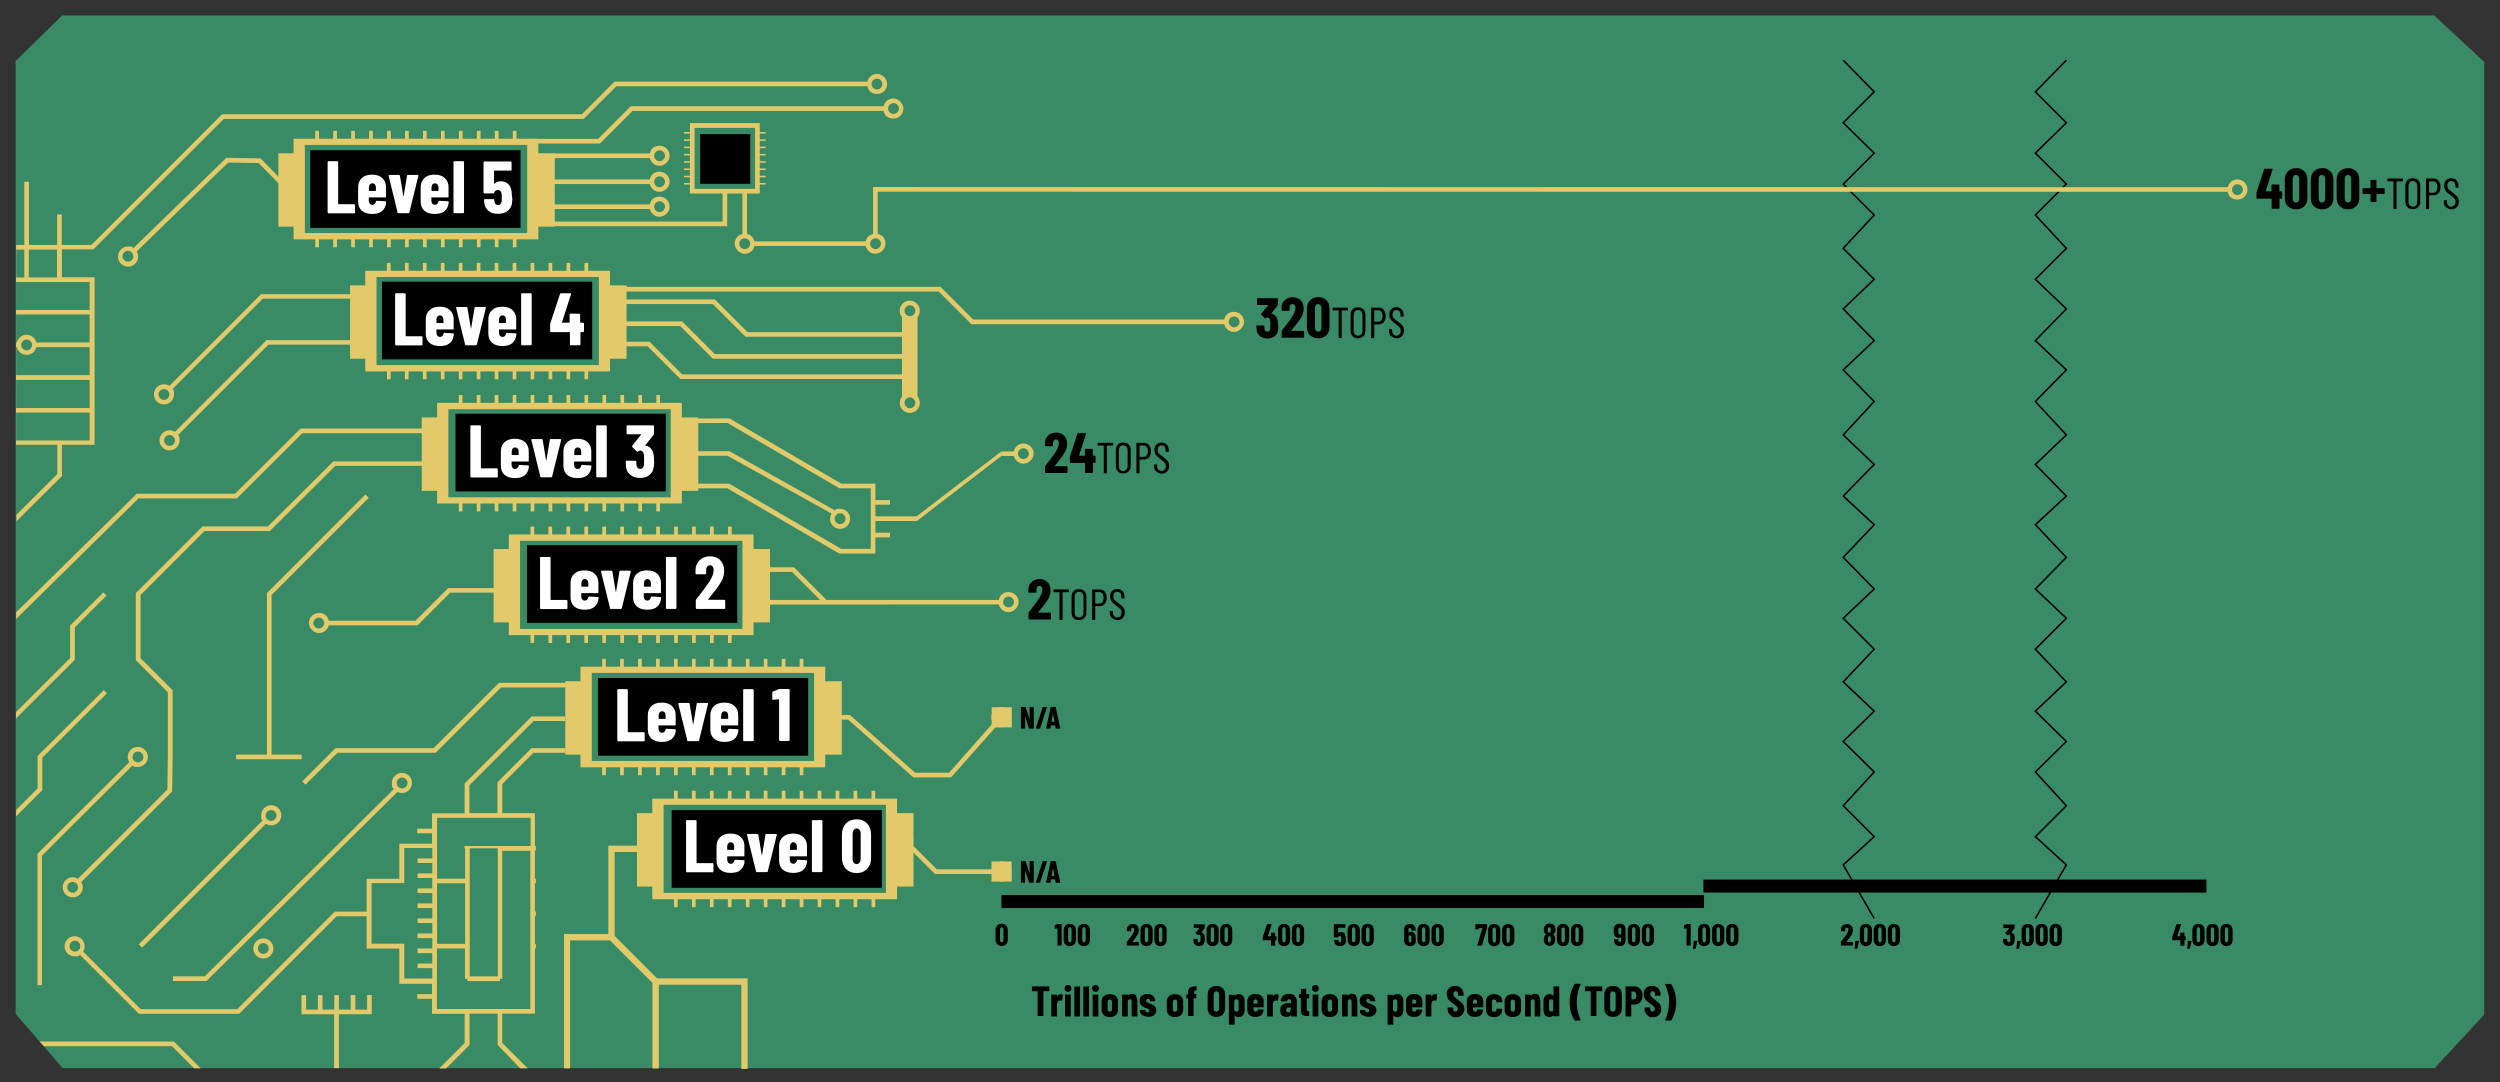 <?xml version="1.0" encoding="UTF-8"?> <svg xmlns="http://www.w3.org/2000/svg" version="1.1" viewBox="0 0 1614.7 699"><rect x="0" y="0" width="1614.7" height="699" fill="#333333" stroke="none"/><defs><style> .st0 { fill: #388b64; } .st1 { fill: #fff; } .st2 { fill: #e2c96a; } .st3 { fill: none; stroke: #000; stroke-miterlimit: 10; } </style></defs><g id="Layer_2"><polygon class="st0" points="1572.5 689.9 40.5 689.9 10.1 654.9 10.1 39.4 40.1 10 1572.2 10 1604.5 40 1604.5 655.3 1572.5 689.9"></polygon></g><g id="Layer_1"><g><path class="st2" d="M364.3,689.9v-86.6h28.6v-57.1h25.1v4.1h-21v54.2l27.4,27.4h58.5v58.5h-4.1v-54.4h-53.3v54.1h-4.1v-55.3l-27.4-27.4h-25.8v82.6c0,.2-4.1,0-4.1,0Z"></path><path class="st2" d="M539.7,585.9v-5.1h-9.2v5.1h-2.4v-5.1h-9.2v5.1h-2.4v-5.1h-9.2v5.1h-2.4v-5.1h-9.2v5.1h-2.4v-5.1h-9.2v5.1h-2.4v-5.1h-9.2v5.1h-2.4v-5.1h-9.2v5.1h-2.4v-5.1h-9.2v5.1h-2.4v-5.1h-9.2v5.1h-2.4v-5.1h-14v-65h14v-5.1h2.4v5.1h9.2v-5.1h2.4v5.1h9.2v-5.1h2.4v5.1h9.2v-5.1h2.4v5.1h9.2v-5.1h2.4v5.1h9.2v-5.1h2.4v5.1h9.2v-5.1h2.4v5.1h9.2v-5.1h2.4v5.1h9.2v-5.1h2.4v5.1h9.2v-5.1h2.4v5.1h9.2v-5.1h2.4v5.1h9.2v-5.1h2.4v5.1h14.1v65h-14.1v5.1h-2.4v-5.1h-9.2v5.1h-2.4v-5.1h-9.2v5.1h-2.4ZM572.2,519.8h-143.6v56.9h143.6v-56.9Z"></path><rect class="st2" x="578.9" y="525.2" width="11.2" height="47.4" transform="translate(1168.9 1097.8) rotate(180)"></rect><rect class="st2" x="411.5" y="525.2" width="11.2" height="47.4" transform="translate(834.1 1097.8) rotate(180)"></rect></g><path d="M644.1,609.9c-.7-.7-1.1-1.7-1.1-2.9v-6.4c0-1.2.4-2.2,1.1-2.9.7-.7,1.7-1.1,2.8-1.1s1.5.2,2.1.5c.6.3,1.1.8,1.4,1.4.3.6.5,1.3.5,2.1v6.4c0,.8-.2,1.5-.5,2.1-.3.6-.8,1.1-1.4,1.4s-1.3.5-2.1.5c-1.2,0-2.1-.4-2.8-1.1ZM647.8,608.2c.2-.3.3-.6.3-1.1v-6.7c0-.4-.1-.8-.3-1.1-.2-.3-.5-.4-.8-.4s-.6.1-.8.4c-.2.3-.3.6-.3,1.1v6.7c0,.4.1.8.3,1.1.2.3.5.4.8.4s.6-.1.8-.4Z"></path><g><path d="M683.1,596.8h2.4c0,0,.1,0,.2,0,0,0,0,.1,0,.2v13.5c0,0,0,.1,0,.2,0,0-.1,0-.2,0h-2.3c0,0-.1,0-.2,0,0,0,0-.1,0-.2v-10.9c0,0,0,0-.1,0l-1.5.2h0c-.1,0-.2,0-.2-.2v-1.7c0-.1,0-.2.1-.3l1.6-.7c.1,0,.2,0,.3,0Z"></path><path d="M688.1,610c-.7-.7-1.1-1.7-1.1-2.9v-6.4c0-1.2.4-2.2,1.1-2.9.7-.7,1.7-1.1,2.8-1.1s1.5.2,2.1.5c.6.3,1.1.8,1.4,1.4.3.6.5,1.3.5,2.1v6.4c0,.8-.2,1.5-.5,2.1-.3.6-.8,1.1-1.4,1.4-.6.3-1.3.5-2.1.5-1.2,0-2.1-.4-2.8-1.1ZM691.8,608.2c.2-.3.3-.6.3-1.1v-6.7c0-.4-.1-.8-.3-1.1-.2-.3-.5-.4-.8-.4s-.6.1-.8.4c-.2.3-.3.6-.3,1.1v6.7c0,.4.1.8.3,1.1.2.3.5.4.8.4s.6-.1.8-.4Z"></path><path d="M697.2,610c-.7-.7-1.1-1.7-1.1-2.9v-6.4c0-1.2.4-2.2,1.1-2.9.7-.7,1.7-1.1,2.8-1.1s1.5.2,2.1.5c.6.3,1.1.8,1.4,1.4.3.6.5,1.3.5,2.1v6.4c0,.8-.2,1.5-.5,2.1-.3.6-.8,1.1-1.4,1.4-.6.3-1.3.5-2.1.5-1.2,0-2.1-.4-2.8-1.1ZM700.9,608.2c.2-.3.3-.6.3-1.1v-6.7c0-.4-.1-.8-.3-1.1-.2-.3-.5-.4-.8-.4s-.6.1-.8.4c-.2.3-.3.6-.3,1.1v6.7c0,.4.1.8.3,1.1.2.3.5.4.8.4s.6-.1.8-.4Z"></path></g><g><path d="M665,556.2s.1,0,.2,0h2.3c0,0,.1,0,.2,0,0,0,0,.1,0,.2v13.5c0,0,0,.1,0,.2,0,0-.1,0-.2,0h-2.6c-.1,0-.2,0-.3-.2l-2.5-7.7s0,0,0,0c0,0,0,0,0,0v7.7c0,0,0,.1,0,.2s-.1,0-.2,0h-2.3c0,0-.1,0-.2,0,0,0,0-.1,0-.2v-13.5c0,0,0-.1,0-.2,0,0,.1,0,.2,0h2.6c.1,0,.2,0,.3.2l2.5,7.7s0,0,0,0,0,0,0,0v-7.7c0,0,0-.1,0-.2Z"></path><path d="M669,570.1s0-.1,0-.2l4.4-13.5c0-.1.1-.2.3-.2h2.3c0,0,.1,0,.2,0s0,.1,0,.2l-4.4,13.5c0,.1-.1.2-.3.2h-2.3c0,0-.1,0-.2,0Z"></path><path d="M681.8,570l-.3-1.9c0,0,0-.1-.1-.1h-2.5c0,0-.1,0-.1.1l-.3,1.9c0,.1-.1.2-.3.2h-2.3c-.2,0-.2,0-.2-.3l2.9-13.5c0-.1.1-.2.3-.2h2.7c.1,0,.2,0,.3.2l2.9,13.5h0c0,.2,0,.3-.2.3h-2.4c-.2,0-.2,0-.3-.2ZM679.2,565.8h1.8c0,0,0,0,0,0l-.9-5.5s0,0,0,0,0,0,0,0l-.9,5.5c0,0,0,0,0,0Z"></path></g><g><path d="M665,456.7s.1,0,.2,0h2.3c0,0,.1,0,.2,0,0,0,0,.1,0,.2v13.5c0,0,0,.1,0,.2,0,0-.1,0-.2,0h-2.6c-.1,0-.2,0-.3-.2l-2.5-7.7s0,0,0,0,0,0,0,0v7.7c0,0,0,.1,0,.2s-.1,0-.2,0h-2.3c0,0-.1,0-.2,0,0,0,0-.1,0-.2v-13.5c0,0,0-.1,0-.2,0,0,.1,0,.2,0h2.6c.1,0,.2,0,.3.2l2.5,7.7s0,0,0,0,0,0,0,0v-7.7c0,0,0-.1,0-.2Z"></path><path d="M669,470.6s0-.1,0-.2l4.4-13.5c0-.1.1-.2.3-.2h2.3c0,0,.1,0,.2,0,0,0,0,.1,0,.2l-4.4,13.5c0,.1-.1.2-.3.2h-2.3c0,0-.1,0-.2,0Z"></path><path d="M681.8,470.4l-.3-1.9c0,0,0,0-.1,0h-2.5c0,0-.1,0-.1,0l-.3,1.9c0,.1-.1.2-.3.2h-2.3c-.2,0-.2,0-.2-.3l2.9-13.5c0-.1.1-.2.3-.2h2.7c.1,0,.2,0,.3.2l2.9,13.5h0c0,.2,0,.3-.2.3h-2.4c-.2,0-.2,0-.3-.2ZM679.2,466.2h1.8c0,0,0,0,0-.1l-.9-5.5s0,0,0,0,0,0,0,0l-.9,5.5c0,0,0,.1,0,.1Z"></path></g><g><polyline class="st3" points="1210.5 593.2 1190.5 558.6 1210.5 540.4 1190.5 520.4 1210.5 498.6 1190.5 478.9 1210.5 459.3 1190.5 440.4 1210.5 419.3 1190.5 399.3 1210.5 380.4 1190.5 360 1210.5 338.9 1190.5 320.4 1210.5 300 1190.5 280.9 1210.5 259.3 1190.5 238.9 1210.5 220 1190.5 199.5 1210.5 180.4 1190.5 160.4 1210.5 138.9 1190.5 118.9 1210.5 98.9 1190.5 79.3 1210.5 59.3 1190.5 38.9"></polyline><polyline class="st3" points="1314.6 593.2 1334.6 558.6 1314.6 540.4 1334.6 520.4 1314.6 498.6 1334.6 478.9 1314.6 459.3 1334.6 440.4 1314.6 419.3 1334.6 399.3 1314.6 380.4 1334.6 360 1314.6 338.9 1334.6 320.4 1314.6 300 1334.6 280.9 1314.6 259.3 1334.6 238.9 1314.6 220 1334.6 199.5 1314.6 180.4 1334.6 160.4 1314.6 138.9 1334.6 118.9 1314.6 98.9 1334.6 79.3 1314.6 59.3 1334.6 38.9"></polyline></g><rect class="st0" x="804.4" y="182.2" width="98.1" height="42.1"></rect><rect class="st0" x="666.5" y="274" width="99.7" height="36.2"></rect><rect class="st0" x="653.8" y="369.8" width="79.4" height="34.7"></rect><g><path d="M825.6,210.1c0,1.1,0,2-.1,2.8-.2,1.8-.9,3.2-2.1,4.2-1.2,1-2.7,1.5-4.7,1.5s-3.7-.5-5-1.6c-1.3-1.1-2-2.5-2.1-4.3,0-.7-.1-1.4-.1-2.1s.1-.4.4-.4h4.3c.3,0,.4.1.4.4,0,.6,0,1.1.1,1.6,0,.6.3,1.1.6,1.5.3.4.7.5,1.3.5s.9-.2,1.2-.5c.3-.3.5-.8.6-1.4,0-.9.1-1.8.1-2.7s0-2.1-.2-2.7c0-.6-.3-1-.6-1.3-.3-.3-.7-.5-1.2-.5s-.7.2-1.1.5c-.1,0-.2.1-.3.1,0,0-.2,0-.3-.2l-2.2-2.3c0,0-.1-.2-.1-.3s0-.2.1-.3l4.5-5.5s0,0,0-.1c0,0,0,0-.1,0h-6.7c-.1,0-.2,0-.3-.1,0,0-.1-.2-.1-.3v-3.6c0-.1,0-.2.1-.3,0,0,.2-.1.3-.1h12.7c.1,0,.2,0,.3.1,0,0,.1.2.1.3v3.7c0,.2,0,.4-.2.6l-4.1,5.2s0,0,0,.1,0,0,0,0c1.1,0,2,.6,2.8,1.5.8.9,1.2,2,1.4,3.3.1.9.2,1.8.2,2.7Z"></path><path d="M834.1,213.7s0,0,.1,0h7.7c.1,0,.2,0,.3.1,0,0,.1.2.1.3v3.6c0,.1,0,.2-.1.3,0,0-.2.1-.3.1h-13.7c-.1,0-.2,0-.3-.1,0,0-.1-.2-.1-.3v-3.7c0-.2,0-.4.2-.6,1-1.3,1.7-2.2,2.1-2.7,2.2-2.8,3.7-4.9,4.6-6.3,1.3-2.1,2-3.9,2-5.4s-.2-1.5-.5-1.9c-.3-.5-.8-.7-1.4-.7s-1,.2-1.4.7c-.3.5-.5,1-.5,1.8v1.5c0,.1,0,.2-.1.3,0,0-.2.1-.3.1h-4.4c-.1,0-.2,0-.3-.1s-.1-.2-.1-.3v-1.7c0-2,.8-3.6,2.2-4.9,1.4-1.2,3.1-1.8,5.2-1.8s3.7.7,5,2c1.3,1.3,1.9,3,1.9,5.2s-.2,2.5-.6,3.7c-.4,1.2-1.1,2.4-2,3.7-.7,1-1.9,2.6-3.6,4.7l-1.7,2.2s0,0,0,.1Z"></path><path d="M846.1,216.6c-1.3-1.4-2-3.2-2-5.4v-11.8c0-2.2.7-4.1,2-5.4s3.1-2.1,5.3-2.1,2.7.3,3.8.9c1.1.6,2,1.5,2.6,2.6.6,1.1.9,2.4.9,3.9v11.8c0,1.5-.3,2.8-.9,3.9-.6,1.1-1.5,2-2.6,2.6-1.1.6-2.4.9-3.8.9-2.2,0-3.9-.7-5.3-2.1ZM852.9,213.5c.4-.5.6-1.1.6-2v-12.4c0-.8-.2-1.5-.6-2-.4-.5-.9-.7-1.5-.7s-1.1.2-1.5.7c-.4.5-.6,1.1-.6,2v12.4c0,.8.2,1.5.6,2,.4.5.9.7,1.5.7s1.1-.2,1.5-.7Z"></path><path d="M870.7,199v1.2c0,.2,0,.3-.3.3h-3.7c0,0-.1,0-.1.1v17.5c0,.2,0,.3-.3.3h-1.4c-.2,0-.3,0-.3-.3v-17.5c0,0,0-.1-.1-.1h-3.5c-.2,0-.3,0-.3-.3v-1.2c0-.2,0-.3.3-.3h9.4c.2,0,.3,0,.3.3Z"></path><path d="M873.6,217.2c-.9-.9-1.3-2.1-1.3-3.6v-10.2c0-1.5.4-2.7,1.3-3.6.9-.9,2-1.3,3.5-1.3s2.6.4,3.5,1.3c.9.9,1.3,2.1,1.3,3.6v10.2c0,1.5-.4,2.6-1.3,3.5s-2.1,1.4-3.5,1.4-2.6-.4-3.5-1.3ZM879.2,215.9c.5-.6.8-1.3.8-2.2v-10.4c0-.9-.3-1.7-.8-2.2-.5-.6-1.2-.9-2.1-.9s-1.5.3-2,.9c-.5.6-.8,1.3-.8,2.2v10.4c0,.9.3,1.6.8,2.2.5.6,1.2.9,2,.9s1.6-.3,2.1-.9Z"></path><path d="M893.7,200.2c.8,1,1.3,2.3,1.3,3.9s-.4,2.9-1.2,3.9c-.8,1-1.9,1.5-3.2,1.5h-2.9c0,0-.1,0-.1.1v8.5c0,.2,0,.3-.3.3h-1.4c-.2,0-.3,0-.3-.3v-19.1c0-.2,0-.3.3-.3h4.6c1.4,0,2.5.5,3.3,1.5ZM892.2,206.8c.5-.7.8-1.6.8-2.7s-.3-2-.8-2.7c-.5-.7-1.2-1-2-1h-2.5c0,0-.1,0-.1.1v7.2c0,0,0,.1.1.1h2.5c.8,0,1.5-.3,2-1Z"></path><path d="M898.4,217.1c-.9-.9-1.3-2.1-1.3-3.6v-.6c0-.2,0-.3.3-.3h1.4c.2,0,.3,0,.3.3v.6c0,1,.3,1.8.8,2.4.5.6,1.2.9,2,.9s1.4-.3,2-.9c.5-.6.8-1.3.8-2.3s-.1-1.2-.4-1.6c-.3-.5-.6-.9-1-1.2-.4-.3-1.1-.9-2-1.6-.9-.7-1.7-1.3-2.2-1.8-.5-.5-1-1.1-1.3-1.8-.3-.7-.5-1.5-.5-2.4,0-1.5.4-2.6,1.3-3.5.8-.8,1.9-1.3,3.3-1.3s2.6.5,3.4,1.4c.8.9,1.3,2.2,1.3,3.7v.7c0,.2,0,.3-.3.3h-1.4c-.2,0-.3,0-.3-.3v-.7c0-1-.2-1.8-.7-2.4-.5-.6-1.2-.9-2-.9s-1.4.3-1.8.8-.7,1.3-.7,2.3.1,1.1.3,1.5c.2.4.5.9,1,1.2.4.4,1.1.9,1.9,1.5,1.1.8,2,1.5,2.5,2,.6.5,1,1.1,1.3,1.7.3.6.4,1.3.4,2.2,0,1.5-.4,2.8-1.3,3.7s-2,1.4-3.4,1.4-2.5-.5-3.4-1.4Z"></path></g><g><path d="M1473.9,123.8c0,0,.1.2.1.3v3.8c0,.1,0,.2-.1.3s-.2.1-.3.1h-1.1c-.1,0-.2,0-.2.2v5.9c0,.1,0,.2-.1.3,0,0-.2.1-.3.1h-4.3c-.1,0-.2,0-.3-.1,0,0-.1-.2-.1-.3v-5.9c0-.1,0-.2-.2-.2h-9.2c-.1,0-.2,0-.3-.1,0,0-.1-.2-.1-.3v-3c0-.2,0-.4,0-.6l4.9-14.9c0-.2.2-.4.5-.4h4.7c.1,0,.3,0,.3.1,0,0,0,.2,0,.4l-4.4,13.9c0,.1,0,.2.1.2h3.4c.1,0,.2,0,.2-.2v-3.8c0-.1,0-.2.1-.3s.2-.1.3-.1h4.3c.1,0,.2,0,.3.1,0,0,.1.2.1.3v3.8c0,.1,0,.2.2.2h1.1c.1,0,.2,0,.3.1Z"></path><path d="M1477.7,133.3c-1.3-1.4-2-3.2-2-5.4v-11.8c0-2.2.7-4.1,2-5.4s3.1-2.1,5.3-2.1,2.7.3,3.8.9c1.1.6,2,1.5,2.6,2.6.6,1.1.9,2.4.9,3.9v11.8c0,1.5-.3,2.8-.9,3.9-.6,1.1-1.5,2-2.6,2.6-1.1.6-2.4.9-3.8.9-2.2,0-3.9-.7-5.3-2.1ZM1484.4,130.1c.4-.5.6-1.1.6-2v-12.4c0-.8-.2-1.5-.6-2-.4-.5-.9-.7-1.5-.7s-1.1.2-1.5.7c-.4.5-.6,1.1-.6,2v12.4c0,.8.2,1.5.6,2,.4.5.9.7,1.5.7s1.1-.2,1.5-.7Z"></path><path d="M1494.5,133.3c-1.3-1.4-2-3.2-2-5.4v-11.8c0-2.2.7-4.1,2-5.4s3.1-2.1,5.3-2.1,2.7.3,3.8.9c1.1.6,2,1.5,2.6,2.6.6,1.1.9,2.4.9,3.9v11.8c0,1.5-.3,2.8-.9,3.9-.6,1.1-1.5,2-2.6,2.6-1.1.6-2.4.9-3.8.9-2.2,0-3.9-.7-5.3-2.1ZM1501.2,130.1c.4-.5.6-1.1.6-2v-12.4c0-.8-.2-1.5-.6-2-.4-.5-.9-.7-1.5-.7s-1.1.2-1.5.7c-.4.5-.6,1.1-.6,2v12.4c0,.8.2,1.5.6,2,.4.5.9.7,1.5.7s1.1-.2,1.5-.7Z"></path><path d="M1511.2,133.3c-1.3-1.4-2-3.2-2-5.4v-11.8c0-2.2.7-4.1,2-5.4s3.1-2.1,5.3-2.1,2.7.3,3.8.9c1.1.6,2,1.5,2.6,2.6.6,1.1.9,2.4.9,3.9v11.8c0,1.5-.3,2.8-.9,3.9-.6,1.1-1.5,2-2.6,2.6s-2.4.9-3.8.9c-2.2,0-3.9-.7-5.3-2.1ZM1518,130.1c.4-.5.6-1.1.6-2v-12.4c0-.8-.2-1.5-.6-2-.4-.5-.9-.7-1.5-.7s-1.1.2-1.5.7c-.4.5-.6,1.1-.6,2v12.4c0,.8.2,1.5.6,2,.4.5.9.7,1.5.7s1.1-.2,1.5-.7Z"></path><path d="M1540.1,121.6c0,0,.1.2.1.3v3c0,.1,0,.2-.1.3,0,0-.2.1-.3.1h-4.7c-.1,0-.2,0-.2.2v4.6c0,.1,0,.2-.1.3,0,0-.2.1-.3.1h-3c-.1,0-.2,0-.3-.1,0,0-.1-.2-.1-.3v-4.6c0-.1,0-.2-.2-.2h-4.6c-.1,0-.2,0-.3-.1,0,0-.1-.2-.1-.3v-3c0-.1,0-.2.1-.3,0,0,.2-.1.3-.1h4.6c.1,0,.2,0,.2-.2v-4.7c0-.1,0-.2.1-.3,0,0,.2-.1.3-.1h3c.1,0,.2,0,.3.1,0,0,.1.2.1.3v4.7c0,.1,0,.2.2.2h4.7c.1,0,.2,0,.3.1Z"></path><path d="M1552,115.6v1.2c0,.2,0,.3-.3.3h-3.7c0,0-.1,0-.1.1v17.5c0,.2,0,.3-.3.3h-1.4c-.2,0-.3,0-.3-.3v-17.5c0,0,0-.1-.1-.1h-3.5c-.2,0-.3,0-.3-.3v-1.2c0-.2,0-.3.3-.3h9.4c.2,0,.3,0,.3.3Z"></path><path d="M1554.9,133.8c-.9-.9-1.3-2.1-1.3-3.6v-10.2c0-1.5.4-2.7,1.3-3.6.9-.9,2-1.3,3.5-1.3s2.6.4,3.5,1.3c.9.9,1.3,2.1,1.3,3.6v10.2c0,1.5-.4,2.6-1.3,3.5-.9.9-2.1,1.4-3.5,1.4s-2.6-.4-3.5-1.3ZM1560.5,132.6c.5-.6.8-1.3.8-2.2v-10.4c0-.9-.3-1.7-.8-2.2-.5-.6-1.2-.9-2.1-.9s-1.5.3-2,.9-.8,1.3-.8,2.2v10.4c0,.9.3,1.6.8,2.2.5.6,1.2.9,2,.9s1.6-.3,2.1-.9Z"></path><path d="M1575,116.8c.8,1,1.3,2.3,1.3,3.9s-.4,2.9-1.2,3.9-1.9,1.5-3.2,1.5h-2.9c0,0-.1,0-.1.1v8.5c0,.2,0,.3-.3.3h-1.4c-.2,0-.3,0-.3-.3v-19.1c0-.2,0-.3.3-.3h4.6c1.4,0,2.5.5,3.3,1.5ZM1573.5,123.5c.5-.7.8-1.6.8-2.7s-.3-2-.8-2.7c-.5-.7-1.2-1-2-1h-2.5c0,0-.1,0-.1.1v7.2c0,0,0,.1.1.1h2.5c.8,0,1.5-.3,2-1Z"></path><path d="M1579.7,133.8c-.9-.9-1.3-2.1-1.3-3.6v-.6c0-.2,0-.3.3-.3h1.4c.2,0,.3,0,.3.3v.6c0,1,.3,1.8.8,2.4s1.2.9,2,.9,1.4-.3,2-.9.8-1.3.8-2.3-.1-1.2-.4-1.6c-.3-.5-.6-.9-1-1.2-.4-.3-1.1-.9-2-1.6-.9-.7-1.7-1.3-2.2-1.8s-1-1.1-1.3-1.8-.5-1.5-.5-2.4c0-1.5.4-2.6,1.3-3.5s1.9-1.3,3.3-1.3,2.6.5,3.4,1.4,1.3,2.2,1.3,3.7v.7c0,.2,0,.3-.3.3h-1.4c-.2,0-.3,0-.3-.3v-.7c0-1-.2-1.8-.7-2.4-.5-.6-1.2-.9-2-.9s-1.4.3-1.8.8c-.5.5-.7,1.3-.7,2.3s.1,1.1.3,1.5c.2.4.5.9,1,1.2.4.4,1.1.9,1.9,1.5,1.1.8,2,1.5,2.5,2,.5.5,1,1.1,1.3,1.7.3.6.4,1.3.4,2.2,0,1.5-.4,2.8-1.3,3.7-.9.9-2,1.4-3.4,1.4s-2.5-.5-3.4-1.4Z"></path></g><g><path d="M681.3,301.1s0,0,.1,0h7.7c.1,0,.2,0,.3.1,0,0,.1.2.1.3v3.6c0,.1,0,.2-.1.3s-.2.1-.3.1h-13.7c-.1,0-.2,0-.3-.1s-.1-.2-.1-.3v-3.7c0-.2,0-.4.2-.6,1-1.3,1.7-2.2,2.1-2.7,2.2-2.8,3.7-4.9,4.6-6.3,1.3-2.1,2-3.9,2-5.4s-.2-1.5-.5-1.9c-.3-.5-.8-.7-1.4-.7s-1,.2-1.4.7c-.3.5-.5,1-.5,1.8v1.5c0,.1,0,.2-.1.3s-.2.1-.3.1h-4.4c-.1,0-.2,0-.3-.1s-.1-.2-.1-.3v-1.7c0-2,.8-3.6,2.2-4.9,1.4-1.2,3.1-1.8,5.2-1.8s3.7.7,5,2c1.3,1.3,1.9,3,1.9,5.2s-.2,2.5-.6,3.7c-.4,1.2-1.1,2.4-2,3.7-.7,1-1.9,2.6-3.6,4.7l-1.7,2.2s0,0,0,.1Z"></path><path d="M707.5,294.5c0,0,.1.2.1.3v3.8c0,.1,0,.2-.1.3s-.2.1-.3.1h-1.1c-.1,0-.2,0-.2.2v5.9c0,.1,0,.2-.1.3,0,0-.2.1-.3.1h-4.3c-.1,0-.2,0-.3-.1s-.1-.2-.1-.3v-5.9c0-.1,0-.2-.2-.2h-9.2c-.1,0-.2,0-.3-.1,0,0-.1-.2-.1-.3v-3c0-.2,0-.4,0-.6l4.9-14.9c0-.2.2-.4.5-.4h4.7c.1,0,.3,0,.3.1,0,0,0,.2,0,.4l-4.4,13.9c0,.1,0,.2.1.2h3.4c.1,0,.2,0,.2-.2v-3.8c0-.1,0-.2.1-.3,0,0,.2-.1.3-.1h4.3c.1,0,.2,0,.3.1s.1.2.1.3v3.8c0,.1,0,.2.2.2h1.1c.1,0,.2,0,.3.1Z"></path><path d="M719,286.3v1.2c0,.2,0,.3-.3.3h-3.7c0,0-.1,0-.1.1v17.5c0,.2,0,.3-.3.3h-1.4c-.2,0-.3,0-.3-.3v-17.5c0,0,0-.1-.1-.1h-3.5c-.2,0-.3,0-.3-.3v-1.2c0-.2,0-.3.3-.3h9.4c.2,0,.3,0,.3.3Z"></path><path d="M722,304.5c-.9-.9-1.3-2.1-1.3-3.6v-10.2c0-1.5.4-2.7,1.3-3.6.9-.9,2-1.3,3.5-1.3s2.6.4,3.5,1.3,1.3,2.1,1.3,3.6v10.2c0,1.5-.4,2.6-1.3,3.5-.9.9-2.1,1.4-3.5,1.4s-2.6-.4-3.5-1.3ZM727.5,303.3c.5-.6.8-1.3.8-2.2v-10.4c0-.9-.3-1.7-.8-2.2s-1.2-.9-2.1-.9-1.5.3-2,.9c-.5.6-.8,1.3-.8,2.2v10.4c0,.9.3,1.6.8,2.2.5.6,1.2.9,2,.9s1.6-.3,2.1-.9Z"></path><path d="M742.1,287.5c.8,1,1.3,2.3,1.3,3.9s-.4,2.9-1.2,3.9c-.8,1-1.9,1.5-3.2,1.5h-2.9c0,0-.1,0-.1.1v8.5c0,.2,0,.3-.3.3h-1.4c-.2,0-.3,0-.3-.3v-19.1c0-.2,0-.3.3-.3h4.6c1.4,0,2.5.5,3.3,1.5ZM740.6,294.1c.5-.7.8-1.6.8-2.7s-.3-2-.8-2.7c-.5-.7-1.2-1-2-1h-2.5c0,0-.1,0-.1.1v7.2c0,0,0,.1.1.1h2.5c.8,0,1.5-.3,2-1Z"></path><path d="M746.7,304.5c-.9-.9-1.3-2.1-1.3-3.6v-.6c0-.2,0-.3.3-.3h1.4c.2,0,.3,0,.3.3v.6c0,1,.3,1.8.8,2.4s1.2.9,2,.9,1.4-.3,2-.9c.5-.6.8-1.3.8-2.3s-.1-1.2-.4-1.6c-.3-.5-.6-.9-1-1.2-.4-.3-1.1-.9-2-1.6-.9-.7-1.7-1.3-2.2-1.8-.5-.5-1-1.1-1.3-1.8s-.5-1.5-.5-2.4c0-1.5.4-2.6,1.3-3.5s1.9-1.3,3.3-1.3,2.6.5,3.4,1.4,1.3,2.2,1.3,3.7v.7c0,.2,0,.3-.3.3h-1.4c-.2,0-.3,0-.3-.3v-.7c0-1-.2-1.8-.7-2.4-.5-.6-1.2-.9-2-.9s-1.4.3-1.8.8-.7,1.3-.7,2.3.1,1.1.3,1.5c.2.4.5.9,1,1.2.4.4,1.1.9,1.9,1.5,1.1.8,2,1.5,2.5,2,.5.5,1,1.1,1.3,1.7s.4,1.3.4,2.2c0,1.5-.4,2.8-1.3,3.7-.9.9-2,1.4-3.4,1.4s-2.5-.5-3.4-1.4Z"></path></g><g><path d="M670.6,395.7s0,0,.1,0h7.7c.1,0,.2,0,.3.1,0,0,.1.2.1.3v3.6c0,.1,0,.2-.1.3,0,0-.2.1-.3.1h-13.7c-.1,0-.2,0-.3-.1,0,0-.1-.2-.1-.3v-3.7c0-.2,0-.4.2-.6,1-1.3,1.7-2.2,2.1-2.7,2.2-2.8,3.7-4.9,4.6-6.3,1.3-2.1,2-3.9,2-5.4s-.2-1.5-.5-1.9c-.3-.5-.8-.7-1.4-.7s-1,.2-1.4.7c-.3.5-.5,1-.5,1.8v1.5c0,.1,0,.2-.1.3,0,0-.2.1-.3.1h-4.4c-.1,0-.2,0-.3-.1,0,0-.1-.2-.1-.3v-1.7c0-2,.8-3.6,2.2-4.9s3.1-1.8,5.2-1.8,3.7.7,5,2c1.3,1.3,1.9,3,1.9,5.2s-.2,2.5-.6,3.7c-.4,1.2-1.1,2.4-2,3.7-.7,1-1.9,2.6-3.6,4.7l-1.7,2.2s0,0,0,.1Z"></path><path d="M690.4,381v1.2c0,.2,0,.3-.3.3h-3.7c0,0-.1,0-.1.1v17.5c0,.2,0,.3-.3.3h-1.4c-.2,0-.3,0-.3-.3v-17.5c0,0,0-.1-.1-.1h-3.5c-.2,0-.3,0-.3-.3v-1.2c0-.2,0-.3.3-.3h9.4c.2,0,.3,0,.3.3Z"></path><path d="M693.4,399.2c-.9-.9-1.3-2.1-1.3-3.6v-10.2c0-1.5.4-2.7,1.3-3.6.9-.9,2-1.3,3.5-1.3s2.6.4,3.5,1.3c.9.9,1.3,2.1,1.3,3.6v10.2c0,1.5-.4,2.6-1.3,3.5s-2.1,1.4-3.5,1.4-2.6-.4-3.5-1.3ZM699,397.9c.5-.6.8-1.3.8-2.2v-10.4c0-.9-.3-1.7-.8-2.2-.5-.6-1.2-.9-2.1-.9s-1.5.3-2,.9c-.5.6-.8,1.3-.8,2.2v10.4c0,.9.3,1.6.8,2.2.5.6,1.2.9,2,.9s1.6-.3,2.1-.9Z"></path><path d="M713.5,382.2c.8,1,1.3,2.3,1.3,3.9s-.4,2.9-1.2,3.9c-.8,1-1.9,1.5-3.2,1.5h-2.9c0,0-.1,0-.1.1v8.5c0,.2,0,.3-.3.3h-1.4c-.2,0-.3,0-.3-.3v-19.1c0-.2,0-.3.3-.3h4.6c1.4,0,2.5.5,3.3,1.5ZM712,388.8c.5-.7.8-1.6.8-2.7s-.3-2-.8-2.7c-.5-.7-1.2-1-2-1h-2.5c0,0-.1,0-.1.1v7.2c0,0,0,.1.1.1h2.5c.8,0,1.5-.3,2-1Z"></path><path d="M718.1,399.1c-.9-.9-1.3-2.1-1.3-3.6v-.6c0-.2,0-.3.3-.3h1.4c.2,0,.3,0,.3.3v.6c0,1,.3,1.8.8,2.4.5.6,1.2.9,2,.9s1.4-.3,2-.9c.5-.6.8-1.3.8-2.3s-.1-1.2-.4-1.6-.6-.9-1-1.2-1.1-.9-2-1.6c-.9-.7-1.7-1.3-2.2-1.8-.5-.5-1-1.1-1.3-1.8-.3-.7-.5-1.5-.5-2.4,0-1.5.4-2.6,1.3-3.5.8-.8,1.9-1.3,3.3-1.3s2.6.5,3.4,1.4c.8.9,1.3,2.2,1.3,3.7v.7c0,.2,0,.3-.3.3h-1.4c-.2,0-.3,0-.3-.3v-.7c0-1-.2-1.8-.7-2.4-.5-.6-1.2-.9-2-.9s-1.4.3-1.8.8c-.5.5-.7,1.3-.7,2.3s.1,1.1.3,1.5c.2.4.5.9,1,1.2.4.4,1.1.9,1.9,1.5,1.1.8,2,1.5,2.5,2,.6.5,1,1.1,1.3,1.7.3.6.4,1.3.4,2.2,0,1.5-.4,2.8-1.3,3.7-.9.9-2,1.4-3.4,1.4s-2.5-.5-3.4-1.4Z"></path></g><g><path d="M731.2,608.4s0,0,0,0h4.2c0,0,.1,0,.2,0,0,0,0,.1,0,.2v1.9c0,0,0,.1,0,.2,0,0-.1,0-.2,0h-7.4c0,0-.1,0-.2,0s0-.1,0-.2v-2c0-.1,0-.2.1-.3.5-.7.9-1.2,1.1-1.4,1.2-1.5,2-2.6,2.5-3.4.7-1.1,1.1-2.1,1.1-2.9s0-.8-.3-1c-.2-.2-.4-.4-.7-.4s-.6.1-.7.4c-.2.2-.3.6-.3,1v.8c0,0,0,.1,0,.2,0,0-.1,0-.2,0h-2.4c0,0-.1,0-.2,0s0-.1,0-.2v-.9c0-1.1.4-2,1.2-2.6.7-.7,1.7-1,2.8-1s2,.4,2.7,1.1c.7.7,1,1.6,1,2.8s-.1,1.4-.3,2c-.2.6-.6,1.3-1.1,2-.4.5-1,1.4-1.9,2.6l-.9,1.2s0,0,0,0Z"></path><path d="M737.7,610c-.7-.7-1.1-1.7-1.1-2.9v-6.4c0-1.2.4-2.2,1.1-2.9.7-.7,1.7-1.1,2.8-1.1s1.5.2,2.1.5c.6.3,1.1.8,1.4,1.4.3.6.5,1.3.5,2.1v6.4c0,.8-.2,1.5-.5,2.1-.3.6-.8,1.1-1.4,1.4-.6.3-1.3.5-2.1.5-1.2,0-2.1-.4-2.8-1.1ZM741.3,608.2c.2-.3.3-.6.3-1.1v-6.7c0-.4-.1-.8-.3-1.1-.2-.3-.5-.4-.8-.4s-.6.1-.8.4c-.2.3-.3.6-.3,1.1v6.7c0,.4.1.8.3,1.1.2.3.5.4.8.4s.6-.1.8-.4Z"></path><path d="M746.7,610c-.7-.7-1.1-1.7-1.1-2.9v-6.4c0-1.2.4-2.2,1.1-2.9.7-.7,1.7-1.1,2.8-1.1s1.5.2,2.1.5c.6.3,1.1.8,1.4,1.4.3.6.5,1.3.5,2.1v6.4c0,.8-.2,1.5-.5,2.1-.3.6-.8,1.1-1.4,1.4-.6.3-1.3.5-2.1.5-1.2,0-2.1-.4-2.8-1.1ZM750.4,608.2c.2-.3.3-.6.3-1.1v-6.7c0-.4-.1-.8-.3-1.1-.2-.3-.5-.4-.8-.4s-.6.1-.8.4c-.2.3-.3.6-.3,1.1v6.7c0,.4.1.8.3,1.1.2.3.5.4.8.4s.6-.1.8-.4Z"></path></g><g><path d="M778.1,606.4c0,.6,0,1.1,0,1.5-.1,1-.5,1.7-1.1,2.3-.6.6-1.4.8-2.5.8s-2-.3-2.6-.9-1-1.4-1.1-2.3c0-.4,0-.7,0-1.2s0-.2.2-.2h2.3c.2,0,.2,0,.2.2,0,.3,0,.6,0,.9,0,.3.1.6.3.8.2.2.4.3.7.3s.5,0,.6-.3.3-.4.3-.8c0-.5,0-.9,0-1.4s0-1.1,0-1.5c0-.3-.2-.5-.3-.7s-.4-.2-.6-.2-.4,0-.6.3c0,0-.1,0-.2,0,0,0-.1,0-.2-.1l-1.2-1.2c0,0,0-.1,0-.2s0-.1,0-.2l2.4-3s0,0,0,0c0,0,0,0,0,0h-3.5c0,0-.1,0-.2,0,0,0,0-.1,0-.2v-1.9c0,0,0-.1,0-.2,0,0,.1,0,.2,0h6.7c0,0,.1,0,.2,0,0,0,0,.1,0,.2v2c0,.1,0,.2,0,.3l-2.2,2.8s0,0,0,0,0,0,0,0c.6,0,1.1.3,1.5.8.4.5.6,1.1.7,1.8,0,.5,0,1,0,1.5Z"></path><path d="M780.4,610c-.7-.7-1.1-1.7-1.1-2.9v-6.4c0-1.2.4-2.2,1.1-2.9.7-.7,1.6-1.1,2.8-1.1s1.4.2,2,.5c.6.3,1,.8,1.4,1.4s.5,1.3.5,2.1v6.4c0,.8-.2,1.5-.5,2.1s-.8,1.1-1.4,1.4c-.6.3-1.3.5-2,.5-1.1,0-2.1-.4-2.8-1.1ZM783.9,608.2c.2-.3.3-.6.3-1.1v-6.7c0-.4-.1-.8-.3-1.1-.2-.3-.5-.4-.8-.4s-.6.1-.8.4c-.2.3-.3.6-.3,1.1v6.7c0,.4,0,.8.3,1.1s.5.4.8.4.6-.1.8-.4Z"></path><path d="M789.2,610c-.7-.7-1.1-1.7-1.1-2.9v-6.4c0-1.2.4-2.2,1.1-2.9.7-.7,1.6-1.1,2.8-1.1s1.4.2,2,.5,1,.8,1.4,1.4c.3.6.5,1.3.5,2.1v6.4c0,.8-.2,1.5-.5,2.1-.3.6-.8,1.1-1.4,1.4s-1.3.5-2,.5c-1.1,0-2.1-.4-2.8-1.1ZM792.8,608.2c.2-.3.3-.6.3-1.1v-6.7c0-.4-.1-.8-.3-1.1-.2-.3-.5-.4-.8-.4s-.6.1-.8.4c-.2.3-.3.6-.3,1.1v6.7c0,.4,0,.8.3,1.1s.5.4.8.4.6-.1.8-.4Z"></path></g><g><path d="M824.5,604.8s0,.1,0,.2v2.1c0,0,0,.1,0,.2,0,0-.1,0-.2,0h-.6c0,0-.1,0-.1.1v3.2c0,0,0,.1,0,.2,0,0-.1,0-.2,0h-2.3c0,0-.1,0-.2,0,0,0,0-.1,0-.2v-3.2c0,0,0-.1-.1-.1h-5c0,0-.1,0-.2,0,0,0,0-.1,0-.2v-1.6c0-.1,0-.2,0-.3l2.7-8.1c0-.1.1-.2.3-.2h2.5c0,0,.1,0,.2,0s0,.1,0,.2l-2.4,7.5c0,0,0,.1,0,.1h1.9c0,0,.1,0,.1,0v-2.1c0,0,0-.1,0-.2,0,0,.1,0,.2,0h2.3c0,0,.1,0,.2,0,0,0,0,.1,0,.2v2.1c0,0,0,0,.1,0h.6c0,0,.1,0,.2,0Z"></path><path d="M826.5,610c-.7-.7-1.1-1.7-1.1-2.9v-6.4c0-1.2.4-2.2,1.1-2.9.7-.7,1.7-1.1,2.8-1.1s1.5.2,2.1.5c.6.3,1.1.8,1.4,1.4.3.6.5,1.3.5,2.1v6.4c0,.8-.2,1.5-.5,2.1-.3.6-.8,1.1-1.4,1.4-.6.3-1.3.5-2.1.5-1.2,0-2.1-.4-2.8-1.1ZM830.1,608.2c.2-.3.3-.6.3-1.1v-6.7c0-.4-.1-.8-.3-1.1-.2-.3-.5-.4-.8-.4s-.6.1-.8.4c-.2.3-.3.6-.3,1.1v6.7c0,.4.1.8.3,1.1.2.3.5.4.8.4s.6-.1.8-.4Z"></path><path d="M835.5,610c-.7-.7-1.1-1.7-1.1-2.9v-6.4c0-1.2.4-2.2,1.1-2.9.7-.7,1.7-1.1,2.8-1.1s1.5.2,2.1.5c.6.3,1.1.8,1.4,1.4.3.6.5,1.3.5,2.1v6.4c0,.8-.2,1.5-.5,2.1-.3.6-.8,1.1-1.4,1.4-.6.3-1.3.5-2.1.5-1.2,0-2.1-.4-2.8-1.1ZM839.2,608.2c.2-.3.3-.6.3-1.1v-6.7c0-.4-.1-.8-.3-1.1-.2-.3-.5-.4-.8-.4s-.6.1-.8.4c-.2.3-.3.6-.3,1.1v6.7c0,.4.1.8.3,1.1.2.3.5.4.8.4s.6-.1.8-.4Z"></path></g><g><path d="M869.3,606.5c0,.4,0,.9,0,1.3,0,1-.4,1.8-1.1,2.4s-1.6.9-2.7.9-1.9-.3-2.6-.8c-.7-.5-1-1.3-1.2-2.4v-.6c0-.2,0-.2.2-.2h2.3c.2,0,.2,0,.3.2,0,0,0,.2,0,.3.1.7.4,1,.9,1s.5,0,.6-.3c.2-.2.3-.4.3-.8,0-.3,0-.7,0-1.1s0-.6,0-1c0-.3-.2-.5-.3-.7s-.4-.2-.6-.2c-.5,0-.8.2-1,.7,0,.1-.1.2-.3.2h-2.4c0,0-.1,0-.2,0,0,0,0-.1,0-.2v-8.1c0,0,0-.1,0-.2,0,0,.1,0,.2,0h7.1c0,0,.1,0,.2,0s0,.1,0,.2v1.9c0,0,0,.1,0,.2s-.1,0-.2,0h-4.4c0,0-.1,0-.1,0v3.4s0,0,0,0c0,0,0,0,0,0,.2-.2.5-.4.8-.5.3-.1.6-.2,1-.2.9,0,1.5.3,2.1.8.5.6.8,1.3.9,2.3,0,.5,0,.9,0,1.2Z"></path><path d="M871.5,610c-.7-.7-1.1-1.7-1.1-2.9v-6.4c0-1.2.4-2.2,1.1-2.9.7-.7,1.7-1.1,2.8-1.1s1.5.2,2.1.5c.6.3,1.1.8,1.4,1.4.3.6.5,1.3.5,2.1v6.4c0,.8-.2,1.5-.5,2.1-.3.6-.8,1.1-1.4,1.4-.6.3-1.3.5-2.1.5-1.2,0-2.1-.4-2.8-1.1ZM875.1,608.2c.2-.3.3-.6.3-1.1v-6.7c0-.4-.1-.8-.3-1.1-.2-.3-.5-.4-.8-.4s-.6.1-.8.4c-.2.3-.3.6-.3,1.1v6.7c0,.4.1.8.3,1.1.2.3.5.4.8.4s.6-.1.8-.4Z"></path><path d="M880.5,610c-.7-.7-1.1-1.7-1.1-2.9v-6.4c0-1.2.4-2.2,1.1-2.9.7-.7,1.7-1.1,2.8-1.1s1.5.2,2.1.5c.6.3,1.1.8,1.4,1.4.3.6.5,1.3.5,2.1v6.4c0,.8-.2,1.5-.5,2.1-.3.6-.8,1.1-1.4,1.4-.6.3-1.3.5-2.1.5-1.2,0-2.1-.4-2.8-1.1ZM884.2,608.2c.2-.3.3-.6.3-1.1v-6.7c0-.4-.1-.8-.3-1.1-.2-.3-.5-.4-.8-.4s-.6.1-.8.4c-.2.3-.3.6-.3,1.1v6.7c0,.4.1.8.3,1.1.2.3.5.4.8.4s.6-.1.8-.4Z"></path></g><g><path d="M914.5,606.5c0,.3,0,.7,0,1.2,0,1.1-.4,1.9-1.1,2.5-.7.6-1.6.9-2.7.9s-1.9-.3-2.6-.8c-.7-.5-1.1-1.3-1.2-2.4,0-.3,0-.6,0-1.1v-6.5c0-1.1.3-2,1-2.6.7-.6,1.6-1,2.8-1s2,.3,2.6,1,1,1.5,1,2.6v.6c0,0,0,.1,0,.2,0,0-.1,0-.2,0h-2.3c0,0-.1,0-.2,0,0,0,0-.1,0-.2v-.4c0-.4,0-.7-.3-.9-.2-.2-.4-.4-.6-.4s-.5.1-.7.3c-.2.2-.3.5-.3.9v2s0,0,0,0c0,0,0,0,0,0,.4-.4.9-.6,1.5-.6.9,0,1.7.3,2.2.9.6.6.9,1.4.9,2.5,0,.3,0,.7,0,1.2ZM911.6,606.3c0-.4,0-.8,0-1.2,0-.3-.1-.5-.3-.7-.2-.2-.4-.3-.6-.3s-.5,0-.6.3c-.2.2-.3.4-.3.8,0,.5,0,.9,0,1.2s0,.7,0,1.2c0,.3.1.6.3.8.2.2.4.3.6.3s.5,0,.6-.3c.2-.2.3-.5.3-.8,0-.6,0-1,0-1.2Z"></path><path d="M916.6,610c-.7-.7-1.1-1.7-1.1-2.9v-6.4c0-1.2.4-2.2,1.1-2.9.7-.7,1.7-1.1,2.8-1.1s1.5.2,2.1.5c.6.3,1.1.8,1.4,1.4.3.6.5,1.3.5,2.1v6.4c0,.8-.2,1.5-.5,2.1-.3.6-.8,1.1-1.4,1.4-.6.3-1.3.5-2.1.5-1.2,0-2.1-.4-2.8-1.1ZM920.3,608.2c.2-.3.3-.6.3-1.1v-6.7c0-.4-.1-.8-.3-1.1-.2-.3-.5-.4-.8-.4s-.6.1-.8.4c-.2.3-.3.6-.3,1.1v6.7c0,.4.1.8.3,1.1.2.3.5.4.8.4s.6-.1.8-.4Z"></path><path d="M925.7,610c-.7-.7-1.1-1.7-1.1-2.9v-6.4c0-1.2.4-2.2,1.1-2.9.7-.7,1.7-1.1,2.8-1.1s1.5.2,2.1.5c.6.3,1.1.8,1.4,1.4.3.6.5,1.3.5,2.1v6.4c0,.8-.2,1.5-.5,2.1-.3.6-.8,1.1-1.4,1.4-.6.3-1.3.5-2.1.5-1.2,0-2.1-.4-2.8-1.1ZM929.3,608.2c.2-.3.3-.6.3-1.1v-6.7c0-.4-.1-.8-.3-1.1-.2-.3-.5-.4-.8-.4s-.6.1-.8.4c-.2.3-.3.6-.3,1.1v6.7c0,.4.1.8.3,1.1.2.3.5.4.8.4s.6-.1.8-.4Z"></path></g><g><path d="M954.1,610.9c0,0,0-.1,0-.2l3.3-11.2c0,0,0-.1,0-.1h-2.2c0,0-.1,0-.1,0v.7c0,0,0,.1,0,.2,0,0-.1,0-.2,0h-1.8c0,0-.1,0-.2,0,0,0,0-.1,0-.2v-3c0,0,0-.1,0-.2,0,0,.1,0,.2,0h7.2c0,0,.1,0,.2,0,0,0,0,.1,0,.2v2c0,0,0,.1,0,.3l-3.3,11.2c0,.1-.1.2-.3.2h-2.5c0,0-.1,0-.2,0Z"></path><path d="M962.2,610.1c-.7-.7-1.1-1.7-1.1-2.9v-6.4c0-1.2.4-2.2,1.1-2.9.7-.7,1.7-1.1,2.8-1.1s1.5.2,2.1.5c.6.3,1.1.8,1.4,1.4.3.6.5,1.3.5,2.1v6.4c0,.8-.2,1.5-.5,2.1-.3.6-.8,1.1-1.4,1.4-.6.3-1.3.5-2.1.5-1.2,0-2.1-.4-2.8-1.1ZM965.9,608.4c.2-.3.3-.6.3-1.1v-6.7c0-.4-.1-.8-.3-1.1s-.5-.4-.8-.4-.6.1-.8.4c-.2.3-.3.6-.3,1.1v6.7c0,.4.1.8.3,1.1.2.3.5.4.8.4s.6-.1.8-.4Z"></path><path d="M971.3,610.1c-.7-.7-1.1-1.7-1.1-2.9v-6.4c0-1.2.4-2.2,1.1-2.9.7-.7,1.7-1.1,2.8-1.1s1.5.2,2.1.5c.6.3,1.1.8,1.4,1.4.3.6.5,1.3.5,2.1v6.4c0,.8-.2,1.5-.5,2.1-.3.6-.8,1.1-1.4,1.4-.6.3-1.3.5-2.1.5-1.2,0-2.1-.4-2.8-1.1ZM974.9,608.4c.2-.3.3-.6.3-1.1v-6.7c0-.4-.1-.8-.3-1.1s-.5-.4-.8-.4-.6.1-.8.4c-.2.3-.3.6-.3,1.1v6.7c0,.4.1.8.3,1.1.2.3.5.4.8.4s.6-.1.8-.4Z"></path></g><g><path d="M1003.1,603.6c.4.3.8.7,1,1.2.3.6.4,1.2.4,2s-.1,1.2-.3,1.8c-.3.7-.7,1.3-1.3,1.7-.6.4-1.3.6-2.1.6s-1.5-.2-2.1-.6-1.1-1-1.3-1.7c-.2-.5-.3-1.2-.3-1.8s.1-1.4.4-2c.2-.5.5-.9,1-1.2,0,0,0,0,0-.1-.5-.3-.8-.7-1-1.2-.3-.6-.4-1.2-.4-1.9s.1-1.3.4-1.9c.3-.6.7-1.1,1.3-1.5.6-.4,1.3-.5,2.1-.5s1.5.2,2.1.5c.6.3,1,.8,1.3,1.5.3.6.4,1.2.4,1.9s-.1,1.3-.4,1.8c-.2.5-.5.9-1,1.2,0,0,0,.1,0,.1ZM999.6,600.7c0,.3,0,.6.1.9,0,.3.2.5.3.6.2.2.3.2.6.2s.4,0,.6-.2.3-.4.3-.7c0-.3.1-.6.1-.9s0-.6-.1-.9c0-.3-.2-.5-.3-.6s-.3-.2-.6-.2-.4,0-.6.2c-.2.2-.3.4-.3.6,0,.2-.1.5-.1.8ZM1001.7,606.6c0-.4,0-.7-.1-1,0-.3-.2-.5-.3-.7s-.3-.2-.6-.2-.4,0-.6.3c-.2.2-.3.4-.3.7,0,.3,0,.6,0,1s0,.7,0,1c0,.3.2.6.3.8.2.2.4.3.6.3s.5,0,.6-.3c.2-.2.3-.5.3-.8,0-.3,0-.6,0-.9Z"></path><path d="M1006.7,610c-.7-.7-1.1-1.7-1.1-2.9v-6.4c0-1.2.4-2.2,1.1-2.9.7-.7,1.7-1.1,2.8-1.1s1.5.2,2.1.5c.6.3,1.1.8,1.4,1.4.3.6.5,1.3.5,2.1v6.4c0,.8-.2,1.5-.5,2.1-.3.6-.8,1.1-1.4,1.4-.6.3-1.3.5-2.1.5-1.2,0-2.1-.4-2.8-1.1ZM1010.4,608.2c.2-.3.3-.6.3-1.1v-6.7c0-.4-.1-.8-.3-1.1-.2-.3-.5-.4-.8-.4s-.6.1-.8.4c-.2.3-.3.6-.3,1.1v6.7c0,.4,0,.8.3,1.1.2.3.5.4.8.4s.6-.1.8-.4Z"></path><path d="M1015.8,610c-.7-.7-1.1-1.7-1.1-2.9v-6.4c0-1.2.4-2.2,1.1-2.9.7-.7,1.7-1.1,2.8-1.1s1.5.2,2.1.5c.6.3,1.1.8,1.4,1.4.3.6.5,1.3.5,2.1v6.4c0,.8-.2,1.5-.5,2.1-.3.6-.8,1.1-1.4,1.4-.6.3-1.3.5-2.1.5-1.2,0-2.1-.4-2.8-1.1ZM1019.4,608.2c.2-.3.3-.6.3-1.1v-6.7c0-.4-.1-.8-.3-1.1-.2-.3-.5-.4-.8-.4s-.6.1-.8.4c-.2.3-.3.6-.3,1.1v6.7c0,.4,0,.8.3,1.1.2.3.5.4.8.4s.6-.1.8-.4Z"></path></g><g><path d="M1049,610c-.7.6-1.6,1-2.8,1s-2-.3-2.7-1c-.7-.6-1-1.5-1-2.6v-.6c0,0,0-.1,0-.2s.1,0,.2,0h2.3c0,0,.1,0,.2,0,0,0,0,.1,0,.2v.4c0,.4,0,.7.2.9s.4.4.6.4.5-.1.7-.3.3-.5.3-.9v-2s0,0,0,0c0,0,0,0,0,0-.4.4-.9.5-1.5.5-.9,0-1.7-.3-2.2-.9s-.9-1.4-1-2.5c0-.4,0-.8,0-1.2s0-.7,0-1.2c0-1.1.4-1.9,1.1-2.5.7-.6,1.6-.9,2.7-.9s1.9.3,2.6.8,1,1.3,1.2,2.4c0,.4,0,.8,0,1.1v6.5c0,1.1-.3,2-1,2.6ZM1047.2,601.4c0-.5,0-.9,0-1.2,0-.3-.1-.6-.3-.8-.2-.2-.4-.3-.6-.3s-.5,0-.7.3c-.2.2-.3.5-.3.8,0,.3,0,.7,0,1.2s0,.7,0,1.2c0,.3.2.5.3.7.2.2.4.3.6.3s.5,0,.6-.3c.2-.2.3-.4.3-.8,0-.3,0-.7,0-1.2Z"></path><path d="M1052.4,610c-.7-.7-1.1-1.7-1.1-2.9v-6.4c0-1.2.4-2.2,1.1-2.9.7-.7,1.7-1.1,2.8-1.1s1.5.2,2.1.5c.6.3,1.1.8,1.4,1.4.3.6.5,1.3.5,2.1v6.4c0,.8-.2,1.5-.5,2.1-.3.6-.8,1.1-1.4,1.4-.6.3-1.3.5-2.1.5-1.2,0-2.1-.4-2.8-1.1ZM1056,608.2c.2-.3.3-.6.3-1.1v-6.7c0-.4-.1-.8-.3-1.1-.2-.3-.5-.4-.8-.4s-.6.1-.8.4c-.2.3-.3.6-.3,1.1v6.7c0,.4,0,.8.3,1.1.2.3.5.4.8.4s.6-.1.8-.4Z"></path><path d="M1061.5,610c-.7-.7-1.1-1.7-1.1-2.9v-6.4c0-1.2.4-2.2,1.1-2.9.7-.7,1.7-1.1,2.8-1.1s1.5.2,2.1.5c.6.3,1.1.8,1.4,1.4.3.6.5,1.3.5,2.1v6.4c0,.8-.2,1.5-.5,2.1-.3.6-.8,1.1-1.4,1.4-.6.3-1.3.5-2.1.5-1.2,0-2.1-.4-2.8-1.1ZM1065.1,608.2c.2-.3.3-.6.3-1.1v-6.7c0-.4-.1-.8-.3-1.1-.2-.3-.5-.4-.8-.4s-.6.1-.8.4c-.2.3-.3.6-.3,1.1v6.7c0,.4.1.8.3,1.1.2.3.5.4.8.4s.6-.1.8-.4Z"></path></g><g><path d="M1089.4,596.8h2.4c0,0,.1,0,.2,0s0,.1,0,.2v13.5c0,0,0,.1,0,.2s-.1,0-.2,0h-2.3c0,0-.1,0-.2,0s0-.1,0-.2v-10.9c0,0,0,0,0,0l-1.5.2h0c-.1,0-.2,0-.2-.2v-1.7c0-.1,0-.2.1-.3l1.6-.7c.1,0,.2,0,.3,0Z"></path><path d="M1093.5,612.7s0-.1,0-.2l.4-4.6c0-.1.1-.2.2-.2h2c.2,0,.3,0,.2.3l-1.1,4.6c0,.1-.1.2-.3.2h-1.4c0,0-.1,0-.2,0Z"></path><path d="M1097.8,610c-.7-.7-1.1-1.7-1.1-2.9v-6.4c0-1.2.4-2.2,1.1-2.9.7-.7,1.7-1.1,2.8-1.1s1.5.2,2.1.5c.6.3,1.1.8,1.4,1.4.3.6.5,1.3.5,2.1v6.4c0,.8-.2,1.5-.5,2.1-.3.6-.8,1.1-1.4,1.4-.6.3-1.3.5-2.1.5-1.2,0-2.1-.4-2.8-1.1ZM1101.5,608.2c.2-.3.3-.6.3-1.1v-6.7c0-.4-.1-.8-.3-1.1-.2-.3-.5-.4-.8-.4s-.6.1-.8.4c-.2.3-.3.6-.3,1.1v6.7c0,.4,0,.8.3,1.1.2.3.5.4.8.4s.6-.1.8-.4Z"></path><path d="M1106.9,610c-.7-.7-1.1-1.7-1.1-2.9v-6.4c0-1.2.4-2.2,1.1-2.9.7-.7,1.7-1.1,2.8-1.1s1.5.2,2.1.5c.6.3,1.1.8,1.4,1.4s.5,1.3.5,2.1v6.4c0,.8-.2,1.5-.5,2.1-.3.6-.8,1.1-1.4,1.4-.6.3-1.3.5-2.1.5-1.2,0-2.1-.4-2.8-1.1ZM1110.6,608.2c.2-.3.3-.6.3-1.1v-6.7c0-.4-.1-.8-.3-1.1-.2-.3-.5-.4-.8-.4s-.6.1-.8.4c-.2.3-.3.6-.3,1.1v6.7c0,.4.1.8.3,1.1.2.3.5.4.8.4s.6-.1.8-.4Z"></path><path d="M1116,610c-.7-.7-1.1-1.7-1.1-2.9v-6.4c0-1.2.4-2.2,1.1-2.9.7-.7,1.7-1.1,2.8-1.1s1.5.2,2.1.5c.6.3,1.1.8,1.4,1.4.3.6.5,1.3.5,2.1v6.4c0,.8-.2,1.5-.5,2.1-.3.6-.8,1.1-1.4,1.4-.6.3-1.3.5-2.1.5-1.2,0-2.1-.4-2.8-1.1ZM1119.6,608.2c.2-.3.3-.6.3-1.1v-6.7c0-.4-.1-.8-.3-1.1-.2-.3-.5-.4-.8-.4s-.6.1-.8.4c-.2.3-.3.6-.3,1.1v6.7c0,.4.1.8.3,1.1.2.3.5.4.8.4s.6-.1.8-.4Z"></path></g><g><path d="M1192.4,608.4s0,0,0,0h4.2c0,0,.1,0,.2,0,0,0,0,.1,0,.2v1.9c0,0,0,.1,0,.2,0,0-.1,0-.2,0h-7.4c0,0-.1,0-.2,0s0-.1,0-.2v-2c0-.1,0-.2.1-.3.5-.7.9-1.2,1.1-1.4,1.2-1.5,2-2.6,2.5-3.4.7-1.1,1.1-2.1,1.1-2.9s0-.8-.3-1-.4-.4-.7-.4-.6.1-.7.4c-.2.2-.3.6-.3,1v.8c0,0,0,.1,0,.2,0,0-.1,0-.2,0h-2.4c0,0-.1,0-.2,0s0-.1,0-.2v-.9c0-1.1.4-2,1.2-2.6s1.7-1,2.8-1,2,.4,2.7,1.1,1,1.6,1,2.8-.1,1.4-.3,2-.6,1.3-1.1,2c-.4.5-1,1.4-1.9,2.6l-.9,1.2s0,0,0,0Z"></path><path d="M1197.9,612.7s0-.1,0-.2l.4-4.6c0-.1.1-.2.2-.2h2c.2,0,.3,0,.2.3l-1.1,4.6c0,.1-.1.2-.3.2h-1.4c0,0-.1,0-.2,0Z"></path><path d="M1202.3,610c-.7-.7-1.1-1.7-1.1-2.9v-6.4c0-1.2.4-2.2,1.1-2.9.7-.7,1.7-1.1,2.8-1.1s1.5.2,2.1.5c.6.3,1.1.8,1.4,1.4.3.6.5,1.3.5,2.1v6.4c0,.8-.2,1.5-.5,2.1-.3.6-.8,1.1-1.4,1.4-.6.3-1.3.5-2.1.5-1.2,0-2.1-.4-2.8-1.1ZM1205.9,608.2c.2-.3.3-.6.3-1.1v-6.7c0-.4-.1-.8-.3-1.1-.2-.3-.5-.4-.8-.4s-.6.1-.8.4c-.2.3-.3.6-.3,1.1v6.7c0,.4,0,.8.3,1.1.2.3.5.4.8.4s.6-.1.8-.4Z"></path><path d="M1211.3,610c-.7-.7-1.1-1.7-1.1-2.9v-6.4c0-1.2.4-2.2,1.1-2.9.7-.7,1.7-1.1,2.8-1.1s1.5.2,2.1.5c.6.3,1.1.8,1.4,1.4.3.6.5,1.3.5,2.1v6.4c0,.8-.2,1.5-.5,2.1-.3.6-.8,1.1-1.4,1.4-.6.3-1.3.5-2.1.5-1.2,0-2.1-.4-2.8-1.1ZM1215,608.2c.2-.3.3-.6.3-1.1v-6.7c0-.4-.1-.8-.3-1.1-.2-.3-.5-.4-.8-.4s-.6.1-.8.4c-.2.3-.3.6-.3,1.1v6.7c0,.4.1.8.3,1.1.2.3.5.4.8.4s.6-.1.8-.4Z"></path><path d="M1220.4,610c-.7-.7-1.1-1.7-1.1-2.9v-6.4c0-1.2.4-2.2,1.1-2.9.7-.7,1.7-1.1,2.8-1.1s1.5.2,2.1.5c.6.3,1.1.8,1.4,1.4.3.6.5,1.3.5,2.1v6.4c0,.8-.2,1.5-.5,2.1-.3.6-.8,1.1-1.4,1.4-.6.3-1.3.5-2.1.5-1.2,0-2.1-.4-2.8-1.1ZM1224,608.2c.2-.3.3-.6.3-1.1v-6.7c0-.4-.1-.8-.3-1.1-.2-.3-.5-.4-.8-.4s-.6.1-.8.4c-.2.3-.3.6-.3,1.1v6.7c0,.4.1.8.3,1.1.2.3.5.4.8.4s.6-.1.8-.4Z"></path></g><g><path d="M1301.1,606.4c0,.6,0,1.1,0,1.5-.1,1-.5,1.7-1.1,2.3-.6.6-1.5.8-2.5.8s-2-.3-2.7-.9c-.7-.6-1.1-1.4-1.1-2.3,0-.4,0-.7,0-1.2s0-.2.2-.2h2.3c.2,0,.2,0,.2.2,0,.3,0,.6,0,.9,0,.3.1.6.3.8.2.2.4.3.7.3s.5,0,.7-.3c.2-.2.3-.4.3-.8,0-.5,0-.9,0-1.4s0-1.1,0-1.5c0-.3-.2-.5-.3-.7-.2-.2-.4-.2-.6-.2s-.4,0-.6.3c0,0-.1,0-.2,0,0,0-.1,0-.2,0l-1.2-1.2c0,0,0-.1,0-.2s0-.1,0-.2l2.4-3s0,0,0,0c0,0,0,0,0,0h-3.6c0,0-.1,0-.2,0s0-.1,0-.2v-1.9c0,0,0-.1,0-.2s.1,0,.2,0h6.9c0,0,.1,0,.2,0,0,0,0,.1,0,.2v2c0,.1,0,.2,0,.3l-2.2,2.8s0,0,0,0,0,0,0,0c.6,0,1.1.3,1.5.8.4.5.7,1.1.8,1.8,0,.5.1,1,.1,1.5Z"></path><path d="M1302.4,612.7s0-.1,0-.2l.4-4.6c0-.1.1-.2.2-.2h2c.2,0,.3,0,.2.3l-1.1,4.6c0,.1-.1.2-.3.2h-1.4c0,0-.1,0-.2,0Z"></path><path d="M1306.8,610c-.7-.7-1.1-1.7-1.1-2.9v-6.4c0-1.2.4-2.2,1.1-2.9.7-.7,1.7-1.1,2.8-1.1s1.5.2,2.1.5c.6.3,1.1.8,1.4,1.4.3.6.5,1.3.5,2.1v6.4c0,.8-.2,1.5-.5,2.1-.3.6-.8,1.1-1.4,1.4-.6.3-1.3.5-2.1.5-1.2,0-2.1-.4-2.8-1.1ZM1310.4,608.2c.2-.3.3-.6.3-1.1v-6.7c0-.4-.1-.8-.3-1.1-.2-.3-.5-.4-.8-.4s-.6.1-.8.4c-.2.3-.3.6-.3,1.1v6.7c0,.4.1.8.3,1.1.2.3.5.4.8.4s.6-.1.8-.4Z"></path><path d="M1315.8,610c-.7-.7-1.1-1.7-1.1-2.9v-6.4c0-1.2.4-2.2,1.1-2.9.7-.7,1.7-1.1,2.8-1.1s1.5.2,2.1.5c.6.3,1.1.8,1.4,1.4.3.6.5,1.3.5,2.1v6.4c0,.8-.2,1.5-.5,2.1-.3.6-.8,1.1-1.4,1.4-.6.3-1.3.5-2.1.5-1.2,0-2.1-.4-2.8-1.1ZM1319.5,608.2c.2-.3.3-.6.3-1.1v-6.7c0-.4-.1-.8-.3-1.1-.2-.3-.5-.4-.8-.4s-.6.1-.8.4c-.2.3-.3.6-.3,1.1v6.7c0,.4,0,.8.3,1.1.2.3.5.4.8.4s.6-.1.8-.4Z"></path><path d="M1324.9,610c-.7-.7-1.1-1.7-1.1-2.9v-6.4c0-1.2.4-2.2,1.1-2.9.7-.7,1.7-1.1,2.8-1.1s1.5.2,2.1.5c.6.3,1.1.8,1.4,1.4.3.6.5,1.3.5,2.1v6.4c0,.8-.2,1.5-.5,2.1-.3.6-.8,1.1-1.4,1.4-.6.3-1.3.5-2.1.5-1.2,0-2.1-.4-2.8-1.1ZM1328.5,608.2c.2-.3.3-.6.3-1.1v-6.7c0-.4-.1-.8-.3-1.1-.2-.3-.5-.4-.8-.4s-.6.1-.8.4c-.2.3-.3.6-.3,1.1v6.7c0,.4,0,.8.3,1.1.2.3.5.4.8.4s.6-.1.8-.4Z"></path></g><g><path d="M1411.7,604.8s0,.1,0,.2v2.1c0,0,0,.1,0,.2s-.1,0-.2,0h-.6c0,0,0,0,0,.1v3.2c0,0,0,.1,0,.2s-.1,0-.2,0h-2.3c0,0-.1,0-.2,0,0,0,0-.1,0-.2v-3.2c0,0,0-.1,0-.1h-5c0,0-.1,0-.2,0,0,0,0-.1,0-.2v-1.6c0-.1,0-.2,0-.3l2.7-8.1c0-.1.1-.2.3-.2h2.5c0,0,.1,0,.2,0s0,.1,0,.2l-2.4,7.5c0,0,0,.1,0,.1h1.9c0,0,0,0,0,0v-2.1c0,0,0-.1,0-.2,0,0,.1,0,.2,0h2.3c0,0,.1,0,.2,0s0,.1,0,.2v2.1c0,0,0,0,0,0h.6c0,0,.1,0,.2,0Z"></path><path d="M1412.7,612.7s0-.1,0-.2l.4-4.6c0-.1.1-.2.2-.2h2c.2,0,.3,0,.2.3l-1.1,4.6c0,.1-.1.2-.3.2h-1.4c0,0-.1,0-.2,0Z"></path><path d="M1417.1,610c-.7-.7-1.1-1.7-1.1-2.9v-6.4c0-1.2.4-2.2,1.1-2.9.7-.7,1.7-1.1,2.8-1.1s1.5.2,2.1.5c.6.3,1.1.8,1.4,1.4.3.6.5,1.3.5,2.1v6.4c0,.8-.2,1.5-.5,2.1-.3.6-.8,1.1-1.4,1.4-.6.3-1.3.5-2.1.5-1.2,0-2.1-.4-2.8-1.1ZM1420.7,608.2c.2-.3.3-.6.3-1.1v-6.7c0-.4-.1-.8-.3-1.1-.2-.3-.5-.4-.8-.4s-.6.1-.8.4c-.2.3-.3.6-.3,1.1v6.7c0,.4.1.8.3,1.1.2.3.5.4.8.4s.6-.1.8-.4Z"></path><path d="M1426.2,610c-.7-.7-1.1-1.7-1.1-2.9v-6.4c0-1.2.4-2.2,1.1-2.9.7-.7,1.7-1.1,2.8-1.1s1.5.2,2.1.5c.6.3,1.1.8,1.4,1.4.3.6.5,1.3.5,2.1v6.4c0,.8-.2,1.5-.5,2.1-.3.6-.8,1.1-1.4,1.4-.6.3-1.3.5-2.1.5-1.2,0-2.1-.4-2.8-1.1ZM1429.8,608.2c.2-.3.3-.6.3-1.1v-6.7c0-.4-.1-.8-.3-1.1-.2-.3-.5-.4-.8-.4s-.6.1-.8.4c-.2.3-.3.6-.3,1.1v6.7c0,.4.1.8.3,1.1.2.3.5.4.8.4s.6-.1.8-.4Z"></path><path d="M1435.2,610c-.7-.7-1.1-1.7-1.1-2.9v-6.4c0-1.2.4-2.2,1.1-2.9.7-.7,1.7-1.1,2.8-1.1s1.5.2,2.1.5c.6.3,1.1.8,1.4,1.4.3.6.5,1.3.5,2.1v6.4c0,.8-.2,1.5-.5,2.1-.3.6-.8,1.1-1.4,1.4-.6.3-1.3.5-2.1.5-1.2,0-2.1-.4-2.8-1.1ZM1438.9,608.2c.2-.3.3-.6.3-1.1v-6.7c0-.4-.1-.8-.3-1.1-.2-.3-.5-.4-.8-.4s-.6.1-.8.4c-.2.3-.3.6-.3,1.1v6.7c0,.4.1.8.3,1.1.2.3.5.4.8.4s.6-.1.8-.4Z"></path></g><rect x="200.4" y="97" width="135.8" height="50.2"></rect><rect x="246.7" y="181.9" width="135.8" height="50.2"></rect><rect x="294.2" y="267.2" width="135.8" height="50.2"></rect><rect x="340.4" y="352.1" width="135.8" height="50.2"></rect><rect x="386.2" y="437.9" width="135.8" height="50.2"></rect><rect x="433.8" y="523.2" width="135.8" height="50.2"></rect><path class="st2" d="M10.4,158.2h5.3v-40.8h3v40.8h18.2v-19.7h3v19.7h19.1l84.4-84.4h232.4l21.1-21.1h163.3c.7-2.9,3.3-5,6.3-5s6.5,2.9,6.5,6.5-2.9,6.5-6.5,6.5-5.7-2.1-6.3-5h-162.1l-21.1,21.1h-232.4l-83.9,83.9-.4.4h-20.3v18h21.1v108.2h-21.1v20.2l-29.4,29.2v-4.2s26.4-26.3,26.4-26.3v-18.9H10.3M566.4,57.8c1.9,0,3.5-1.6,3.5-3.5s-1.6-3.5-3.5-3.5-3.5,1.6-3.5,3.5,1.6,3.5,3.5,3.5ZM10.4,263.5h47.5v-18.1H10.4v18.1ZM10.4,242.3h47.5v-18.1H23.5c-.7,2.9-3.3,5-6.3,5s-5.7-2.2-6.3-5h-.5v18.1ZM20.7,222.8c0-1.9-1.6-3.5-3.5-3.5s-3.5,1.6-3.5,3.5,1.6,3.5,3.5,3.5,3.5-1.6,3.5-3.5ZM10.4,221.2h.5c.7-2.9,3.3-5,6.3-5s5.6,2.1,6.3,5h34.4v-18.1H10.4v18.1ZM10.5,161.2v18h5.2v-18h-5.2ZM36.8,161.2h-18.2v18h18.2v-18ZM10.4,182.2v18h47.5v-18H10.4ZM57.9,266.5H10.4v18h47.5v-18Z"></path><rect class="st2" x="640.5" y="456.8" width="13" height="13"></rect><g><path class="st1" d="M443.3,563.1c-.1-.1-.2-.2-.2-.4v-32.4c0-.2,0-.3.2-.4.1-.1.2-.2.4-.2h5.6c.2,0,.3,0,.4.2.1.1.2.2.2.4v27c0,.2,0,.2.2.2h10.1c.2,0,.3,0,.4.2.1.1.2.2.2.4v4.7c0,.2,0,.3-.2.4-.1.1-.2.2-.4.2h-16.5c-.2,0-.3,0-.4-.2Z"></path><path class="st1" d="M480.9,552.9c-.1.1-.2.2-.4.2h-10.6c-.2,0-.2,0-.2.2v1.8c0,.8.2,1.5.6,2,.4.5,1,.8,1.7.8s1.1-.2,1.5-.6c.4-.4.6-.9.8-1.5,0-.3.3-.5.6-.5l5.5.3c.2,0,.3,0,.4.2.1.1.2.3.1.5-.2,2.5-1.1,4.3-2.6,5.6-1.5,1.3-3.6,1.9-6.4,1.9s-5.1-.7-6.7-2.1c-1.6-1.4-2.4-3.4-2.4-5.9v-9.3c0-2.4.8-4.4,2.4-5.9,1.6-1.5,3.8-2.2,6.6-2.2s5,.7,6.6,2.2c1.6,1.5,2.4,3.4,2.4,5.9v6.2c0,.2,0,.3-.2.4ZM470.3,544.8c-.4.5-.6,1.2-.6,2v1.9c0,.2,0,.2.2.2h4.1c.2,0,.2,0,.2-.2v-1.9c0-.8-.2-1.5-.6-2-.4-.5-1-.8-1.7-.8s-1.2.3-1.7.8Z"></path><path class="st1" d="M488.3,562.8l-5.8-23.6v-.2c0-.3.2-.4.5-.4h6.2c.4,0,.6.2.6.5l2.2,13.2c0,0,0,.1.1.1s.1,0,.1-.1l2.2-13.2c0-.4.2-.5.6-.5h6.2c.4,0,.6.3.5.7l-5.8,23.5c0,.3-.3.5-.7.5h-6.4c-.4,0-.6-.2-.7-.5Z"></path><path class="st1" d="M521.3,552.9c-.1.1-.2.2-.4.2h-10.6c-.2,0-.2,0-.2.2v1.8c0,.8.2,1.5.6,2,.4.5,1,.8,1.7.8s1.1-.2,1.5-.6c.4-.4.6-.9.8-1.5,0-.3.3-.5.6-.5l5.5.3c.2,0,.3,0,.4.2.1.1.2.3.1.5-.2,2.5-1.1,4.3-2.6,5.6-1.5,1.3-3.6,1.9-6.4,1.9s-5.1-.7-6.7-2.1c-1.6-1.4-2.4-3.4-2.4-5.9v-9.3c0-2.4.8-4.4,2.4-5.9,1.6-1.5,3.8-2.2,6.6-2.2s5,.7,6.6,2.2c1.6,1.5,2.4,3.4,2.4,5.9v6.2c0,.2,0,.3-.2.4ZM510.8,544.8c-.4.5-.6,1.2-.6,2v1.9c0,.2,0,.2.2.2h4.1c.2,0,.2,0,.2-.2v-1.9c0-.8-.2-1.5-.6-2-.4-.5-1-.8-1.7-.8s-1.2.3-1.7.8Z"></path><path class="st1" d="M524.6,563.1c-.1-.1-.2-.2-.2-.4v-32.4c0-.2,0-.3.2-.4.1-.1.2-.2.4-.2h5.6c.2,0,.3,0,.4.2.1.1.2.2.2.4v32.4c0,.2,0,.3-.2.4-.1.1-.2.2-.4.2h-5.6c-.2,0-.3,0-.4-.2Z"></path><path class="st1" d="M546.4,561.2c-1.7-1.8-2.6-4.1-2.6-7v-15.3c0-2.9.9-5.3,2.6-7,1.7-1.8,4-2.7,6.8-2.7s3.5.4,4.9,1.2c1.4.8,2.6,1.9,3.3,3.4.8,1.5,1.2,3.2,1.2,5.1v15.3c0,1.9-.4,3.6-1.2,5.1-.8,1.5-1.9,2.6-3.3,3.4-1.4.8-3.1,1.2-4.9,1.2-2.8,0-5.1-.9-6.8-2.7ZM555.2,557.1c.5-.6.7-1.5.7-2.5v-16c0-1.1-.2-1.9-.7-2.5-.5-.6-1.1-1-1.9-1s-1.4.3-1.9,1c-.5.6-.7,1.5-.7,2.5v16c0,1.1.2,1.9.7,2.5.5.6,1.1,1,1.9,1s1.4-.3,1.9-1Z"></path></g><g><g><path class="st1" d="M398.9,478.5c-.1-.1-.2-.2-.2-.4v-32.4c0-.2,0-.3.2-.4.1-.1.2-.2.4-.2h5.6c.2,0,.3,0,.4.2.1.1.2.2.2.4v27c0,.2,0,.2.2.2h10.1c.2,0,.3,0,.4.2.1.1.2.2.2.4v4.7c0,.2,0,.3-.2.4-.1.1-.2.2-.4.2h-16.5c-.2,0-.3,0-.4-.2Z"></path><path class="st1" d="M436.5,468.3c-.1.1-.2.2-.4.2h-10.6c-.2,0-.2,0-.2.2v1.8c0,.8.2,1.5.6,2,.4.5,1,.8,1.7.8s1.1-.2,1.5-.6c.4-.4.6-.9.8-1.5,0-.3.3-.5.6-.5l5.5.3c.2,0,.3,0,.4.2.1.1.2.3.1.5-.2,2.5-1.1,4.3-2.6,5.6-1.5,1.3-3.6,1.9-6.4,1.9s-5.1-.7-6.7-2.1c-1.6-1.4-2.4-3.4-2.4-5.9v-9.3c0-2.4.8-4.4,2.4-5.9,1.6-1.5,3.8-2.2,6.6-2.2s5,.7,6.6,2.2c1.6,1.5,2.4,3.4,2.4,5.9v6.2c0,.2,0,.3-.2.4ZM426,460.2c-.4.5-.6,1.2-.6,2v1.9c0,.2,0,.2.2.2h4.1c.2,0,.2,0,.2-.2v-1.9c0-.8-.2-1.5-.6-2-.4-.5-1-.8-1.7-.8s-1.2.3-1.7.8Z"></path><path class="st1" d="M443.9,478.2l-5.8-23.6v-.2c0-.3.2-.4.5-.4h6.2c.4,0,.6.2.6.5l2.2,13.2c0,0,0,.1.1.1s.1,0,.1-.1l2.2-13.2c0-.4.2-.5.6-.5h6.2c.4,0,.6.3.5.7l-5.8,23.5c0,.3-.3.5-.7.5h-6.4c-.4,0-.6-.2-.7-.5Z"></path><path class="st1" d="M476.9,468.3c-.1.1-.2.2-.4.2h-10.6c-.2,0-.2,0-.2.2v1.8c0,.8.2,1.5.6,2,.4.5,1,.8,1.7.8s1.1-.2,1.5-.6c.4-.4.6-.9.8-1.5,0-.3.3-.5.6-.5l5.5.3c.2,0,.3,0,.4.2.1.1.2.3.1.5-.2,2.5-1.1,4.3-2.6,5.6-1.5,1.3-3.6,1.9-6.4,1.9s-5.1-.7-6.7-2.1c-1.6-1.4-2.4-3.4-2.4-5.9v-9.3c0-2.4.8-4.4,2.4-5.9,1.6-1.5,3.8-2.2,6.6-2.2s5,.7,6.6,2.2c1.6,1.5,2.4,3.4,2.4,5.9v6.2c0,.2,0,.3-.2.4ZM466.4,460.2c-.4.5-.6,1.2-.6,2v1.9c0,.2,0,.2.2.2h4.1c.2,0,.2,0,.2-.2v-1.9c0-.8-.2-1.5-.6-2-.4-.5-1-.8-1.7-.8s-1.2.3-1.7.8Z"></path><path class="st1" d="M480.2,478.5c-.1-.1-.2-.2-.2-.4v-32.4c0-.2,0-.3.2-.4.1-.1.2-.2.4-.2h5.6c.2,0,.3,0,.4.2.1.1.2.2.2.4v32.4c0,.2,0,.3-.2.4-.1.1-.2.2-.4.2h-5.6c-.2,0-.3,0-.4-.2Z"></path><path class="st1" d="M503.6,445h5.8c.2,0,.3,0,.4.2.1.1.2.2.2.4v32.4c0,.2,0,.3-.2.4-.1.1-.2.2-.4.2h-5.6c-.2,0-.3,0-.4-.2-.1-.1-.2-.2-.2-.4v-26.2c0-.1,0-.2-.2-.2l-3.7.4h0c-.4,0-.5-.2-.5-.5v-4.1c-.1-.3,0-.5.3-.7l3.9-1.6c.3,0,.5-.1.7-.1Z"></path></g><g><path class="st2" d="M493.3,500.7v-5.1h-9.2v5.1h-2.4v-5.1h-9.2v5.1h-2.4v-5.1h-9.2v5.1h-2.4v-5.1h-9.2v5.1h-2.4v-5.1h-9.2v5.1h-2.4v-5.1h-9.2v5.1h-2.4v-5.1h-9.2v5.1h-2.4v-5.1h-9.2v5.1h-2.4v-5.1h-9.2v5.1h-2.4v-5.1h-14v-65h14v-5.1h2.4v5.1h9.2v-5.1h2.4v5.1h9.2v-5.1h2.4v5.1h9.2v-5.1h2.4v5.1h9.2v-5.1h2.4v5.1h9.2v-5.1h2.4v5.1h9.2v-5.1h2.4v5.1h9.2v-5.1h2.4v5.1h9.2v-5.1h2.4v5.1h9.2v-5.1h2.4v5.1h9.2v-5.1h2.4v5.1h9.2v-5.1h2.4v5.1h14.1v65h-14.1v5.1h-2.4v-5.1h-9.2v5.1h-2.4v-5.1h-9.2v5.1h-2.4ZM525.8,434.6h-143.6v56.9h143.6v-56.9Z"></path><rect class="st2" x="532.5" y="439.9" width="11.2" height="47.4" transform="translate(1076.2 927.3) rotate(180)"></rect><rect class="st2" x="365.1" y="439.9" width="11.2" height="47.4" transform="translate(741.4 927.3) rotate(180)"></rect></g></g><g><g><path class="st1" d="M349,393.1c-.1-.1-.2-.2-.2-.4v-32.4c0-.2,0-.3.2-.4.1-.1.2-.2.4-.2h5.6c.2,0,.3,0,.4.2.1.1.2.2.2.4v27c0,.2,0,.2.2.2h10.1c.2,0,.3,0,.4.2.1.1.2.2.2.4v4.7c0,.2,0,.3-.2.4-.1.1-.2.2-.4.2h-16.5c-.2,0-.3,0-.4-.2Z"></path><path class="st1" d="M386.6,382.9c-.1.1-.2.2-.4.2h-10.6c-.2,0-.2,0-.2.2v1.8c0,.8.2,1.5.6,2,.4.5,1,.8,1.7.8s1.1-.2,1.5-.6c.4-.4.6-.9.8-1.5,0-.3.3-.5.6-.5l5.5.3c.2,0,.3,0,.4.2.1.1.2.3.1.5-.2,2.5-1.1,4.3-2.6,5.6-1.5,1.3-3.6,1.9-6.4,1.9s-5.1-.7-6.7-2.1c-1.6-1.4-2.4-3.4-2.4-5.9v-9.3c0-2.4.8-4.4,2.4-5.9,1.6-1.5,3.8-2.2,6.6-2.2s5,.7,6.6,2.2c1.6,1.5,2.4,3.4,2.4,5.9v6.2c0,.2,0,.3-.2.4ZM376.1,374.8c-.4.5-.6,1.2-.6,2v1.9c0,.2,0,.2.2.2h4.1c.2,0,.2,0,.2-.2v-1.9c0-.8-.2-1.5-.6-2-.4-.5-1-.8-1.7-.8s-1.2.3-1.7.8Z"></path><path class="st1" d="M394,392.8l-5.8-23.6v-.2c0-.3.2-.4.5-.4h6.2c.4,0,.6.2.6.5l2.2,13.2c0,0,0,.1.1.1s.1,0,.1-.1l2.2-13.2c0-.4.2-.5.6-.5h6.2c.4,0,.6.3.5.7l-5.8,23.5c0,.3-.3.5-.7.5h-6.4c-.4,0-.6-.2-.7-.5Z"></path><path class="st1" d="M427,382.9c-.1.1-.2.2-.4.2h-10.6c-.2,0-.2,0-.2.2v1.8c0,.8.2,1.5.6,2,.4.5,1,.8,1.7.8s1.1-.2,1.5-.6c.4-.4.6-.9.8-1.5,0-.3.3-.5.6-.5l5.5.3c.2,0,.3,0,.4.2.1.1.2.3.1.5-.2,2.5-1.1,4.3-2.6,5.6-1.5,1.3-3.6,1.9-6.4,1.9s-5.1-.7-6.7-2.1c-1.6-1.4-2.4-3.4-2.4-5.9v-9.3c0-2.4.8-4.4,2.4-5.9,1.6-1.5,3.8-2.2,6.6-2.2s5,.7,6.6,2.2c1.6,1.5,2.4,3.4,2.4,5.9v6.2c0,.2,0,.3-.2.4ZM416.5,374.8c-.4.5-.6,1.2-.6,2v1.9c0,.2,0,.2.2.2h4.1c.2,0,.2,0,.2-.2v-1.9c0-.8-.2-1.5-.6-2-.4-.5-1-.8-1.7-.8s-1.2.3-1.7.8Z"></path><path class="st1" d="M430.3,393.1c-.1-.1-.2-.2-.2-.4v-32.4c0-.2,0-.3.2-.4.1-.1.2-.2.4-.2h5.6c.2,0,.3,0,.4.2.1.1.2.2.2.4v32.4c0,.2,0,.3-.2.4-.1.1-.2.2-.4.2h-5.6c-.2,0-.3,0-.4-.2Z"></path><path class="st1" d="M457.6,387.4c0,0,0,0,.2,0h10c.2,0,.3,0,.4.2.1.1.2.2.2.4v4.7c0,.2,0,.3-.2.4-.1.1-.2.2-.4.2h-17.8c-.2,0-.3,0-.4-.2-.1-.1-.2-.2-.2-.4v-4.8c0-.3,0-.5.2-.7,1.3-1.7,2.2-2.8,2.7-3.5,2.8-3.6,4.8-6.4,6-8.2,1.7-2.8,2.6-5.1,2.6-7s-.2-1.9-.6-2.5c-.4-.6-1-.9-1.8-.9s-1.3.3-1.8.9c-.4.6-.7,1.4-.6,2.3v2c0,.2,0,.3-.2.4-.1.1-.2.2-.4.2h-5.7c-.2,0-.3,0-.4-.2-.1-.1-.2-.2-.2-.4v-2.3c.1-2.6,1.1-4.7,2.8-6.3,1.8-1.6,4-2.4,6.7-2.4s4.9.8,6.5,2.5c1.6,1.7,2.5,3.9,2.5,6.7s-.3,3.2-.8,4.8c-.5,1.5-1.4,3.1-2.6,4.8-.9,1.3-2.4,3.4-4.6,6.1l-2.3,2.9c0,0,0,.1,0,.2Z"></path></g><g><path class="st2" d="M447,415.3v-5.1h-9.2v5.1h-2.4v-5.1h-9.2v5.1h-2.4v-5.1h-9.2v5.1h-2.4v-5.1h-9.2v5.1h-2.4v-5.1h-9.2v5.1h-2.4v-5.1h-9.2v5.1h-2.4v-5.1h-9.2v5.1h-2.4v-5.1h-9.2v5.1h-2.4v-5.1h-9.2v5.1h-2.4v-5.1h-14v-65h14v-5.1h2.4v5.1h9.2v-5.1h2.4v5.1h9.2v-5.1h2.4v5.1h9.2v-5.1h2.4v5.1h9.2v-5.1h2.4v5.1h9.2v-5.1h2.4v5.1h9.2v-5.1h2.4v5.1h9.2v-5.1h2.4v5.1h9.2v-5.1h2.4v5.1h9.2v-5.1h2.4v5.1h9.2v-5.1h2.4v5.1h9.2v-5.1h2.4v5.1h14.1v65h-14.1v5.1h-2.4v-5.1h-9.2v5.1h-2.4v-5.1h-9.2v5.1h-2.4ZM479.5,349.3h-143.6v56.9h143.6v-56.9Z"></path><rect class="st2" x="486.2" y="354.6" width="11.2" height="47.4" transform="translate(983.5 756.6) rotate(180)"></rect><rect class="st2" x="318.8" y="354.6" width="11.2" height="47.4" transform="translate(648.8 756.6) rotate(180)"></rect></g></g><g><g><path class="st1" d="M304,308.1c-.1-.1-.2-.2-.2-.4v-32.4c0-.2,0-.3.2-.4.1-.1.2-.2.4-.2h5.6c.2,0,.3,0,.4.2.1.1.2.2.2.4v27c0,.2,0,.2.2.2h10.1c.2,0,.3,0,.4.2.1.1.2.2.2.4v4.7c0,.2,0,.3-.2.4-.1.1-.2.2-.4.2h-16.5c-.2,0-.3,0-.4-.2Z"></path><path class="st1" d="M341.6,297.9c-.1.1-.2.2-.4.2h-10.6c-.2,0-.2,0-.2.2v1.8c0,.8.2,1.5.6,2,.4.5,1,.8,1.7.8s1.1-.2,1.5-.6c.4-.4.6-.9.8-1.5,0-.3.3-.5.6-.5l5.5.3c.2,0,.3,0,.4.2.1.1.2.3.1.5-.2,2.5-1.1,4.3-2.6,5.6-1.5,1.3-3.6,1.9-6.4,1.9s-5.1-.7-6.7-2.1c-1.6-1.4-2.4-3.4-2.4-5.9v-9.3c0-2.4.8-4.4,2.4-5.9,1.6-1.5,3.8-2.2,6.6-2.2s5,.7,6.6,2.2c1.6,1.5,2.4,3.4,2.4,5.9v6.2c0,.2,0,.3-.2.4ZM331.1,289.8c-.4.5-.6,1.2-.6,2v1.9c0,.2,0,.2.2.2h4.1c.2,0,.2,0,.2-.2v-1.9c0-.8-.2-1.5-.6-2-.4-.5-1-.8-1.7-.8s-1.2.3-1.7.8Z"></path><path class="st1" d="M349,307.8l-5.8-23.6v-.2c0-.3.2-.4.5-.4h6.2c.4,0,.6.2.6.5l2.2,13.2c0,0,0,.1.1.1s.1,0,.1-.1l2.2-13.2c0-.4.2-.5.6-.5h6.2c.4,0,.6.3.5.7l-5.8,23.5c0,.3-.3.5-.7.5h-6.4c-.4,0-.6-.2-.7-.5Z"></path><path class="st1" d="M382,297.9c-.1.1-.2.2-.4.2h-10.6c-.2,0-.2,0-.2.2v1.8c0,.8.2,1.5.6,2,.4.5,1,.8,1.7.8s1.1-.2,1.5-.6c.4-.4.6-.9.8-1.5,0-.3.3-.5.6-.5l5.5.3c.2,0,.3,0,.4.2.1.1.2.3.1.5-.2,2.5-1.1,4.3-2.6,5.6-1.5,1.3-3.6,1.9-6.4,1.9s-5.1-.7-6.7-2.1c-1.6-1.4-2.4-3.4-2.4-5.9v-9.3c0-2.4.8-4.4,2.4-5.9,1.6-1.5,3.8-2.2,6.6-2.2s5,.7,6.6,2.2c1.6,1.5,2.4,3.4,2.4,5.9v6.2c0,.2,0,.3-.2.4ZM371.5,289.8c-.4.5-.6,1.2-.6,2v1.9c0,.2,0,.2.2.2h4.1c.2,0,.2,0,.2-.2v-1.9c0-.8-.2-1.5-.6-2-.4-.5-1-.8-1.7-.8s-1.2.3-1.7.8Z"></path><path class="st1" d="M385.3,308.1c-.1-.1-.2-.2-.2-.4v-32.4c0-.2,0-.3.2-.4.1-.1.2-.2.4-.2h5.6c.2,0,.3,0,.4.2.1.1.2.2.2.4v32.4c0,.2,0,.3-.2.4-.1.1-.2.2-.4.2h-5.6c-.2,0-.3,0-.4-.2Z"></path><path class="st1" d="M422.5,297.7c0,1.4,0,2.6-.2,3.6-.3,2.3-1.1,4.1-2.7,5.4-1.5,1.3-3.6,2-6.1,2s-4.8-.7-6.5-2.1c-1.7-1.4-2.6-3.3-2.7-5.6,0-.9-.1-1.8-.1-2.8s.2-.6.6-.6h5.6c.4,0,.6.2.6.6,0,.7,0,1.4.1,2.1,0,.8.4,1.5.8,1.9.4.5,1,.7,1.6.7s1.2-.2,1.6-.7c.4-.4.7-1.1.8-1.8,0-1.1.1-2.3.1-3.5s0-2.7-.2-3.6c-.1-.7-.4-1.3-.8-1.7-.4-.4-.9-.6-1.5-.6s-1,.2-1.4.6c-.2.1-.3.2-.4.2-.1,0-.3,0-.4-.2l-2.9-2.9c-.1-.1-.2-.3-.2-.4s0-.3.1-.4l5.8-7.2c0,0,0-.1,0-.2,0,0,0,0-.2,0h-8.6c-.2,0-.3,0-.4-.2-.1-.1-.2-.2-.2-.4v-4.6c0-.2,0-.3.2-.4.1-.1.2-.2.4-.2h16.5c.2,0,.3,0,.4.2.1.1.2.2.2.4v4.8c0,.3,0,.5-.2.7l-5.4,6.8c0,0,0,.1,0,.2s0,0,0,0c1.4.1,2.6.8,3.6,1.9,1,1.2,1.6,2.6,1.8,4.3.2,1.2.2,2.4.2,3.6Z"></path></g><g><path class="st2" d="M400.7,330.3v-5.1h-9.2v5.1h-2.4v-5.1h-9.2v5.1h-2.4v-5.1h-9.2v5.1h-2.4v-5.1h-9.2v5.1h-2.4v-5.1h-9.2v5.1h-2.4v-5.1h-9.2v5.1h-2.4v-5.1h-9.2v5.1h-2.4v-5.1h-9.2v5.1h-2.4v-5.1h-9.2v5.1h-2.4v-5.1h-14v-65h14v-5.1h2.4v5.1h9.2v-5.1h2.4v5.1h9.2v-5.1h2.4v5.1h9.2v-5.1h2.4v5.1h9.2v-5.1h2.4v5.1h9.2v-5.1h2.4v5.1h9.2v-5.1h2.4v5.1h9.2v-5.1h2.4v5.1h9.2v-5.1h2.4v5.1h9.2v-5.1h2.4v5.1h9.2v-5.1h2.4v5.1h9.2v-5.1h2.4v5.1h14.1v65h-14.1v5.1h-2.4v-5.1h-9.2v5.1h-2.4v-5.1h-9.2v5.1h-2.4ZM433.2,264.3h-143.6v56.9h143.6v-56.9Z"></path><rect class="st2" x="439.8" y="269.6" width="11.2" height="47.4" transform="translate(890.8 586.6) rotate(180)"></rect><rect class="st2" x="272.5" y="269.6" width="11.2" height="47.4" transform="translate(556.1 586.6) rotate(180)"></rect></g></g><g><g><path class="st1" d="M255.4,222.8c-.1-.1-.2-.2-.2-.4v-32.4c0-.2,0-.3.2-.4.1-.1.2-.2.4-.2h5.6c.2,0,.3,0,.4.2.1.1.2.2.2.4v27c0,.2,0,.2.2.2h10.1c.2,0,.3,0,.4.2.1.1.2.2.2.4v4.7c0,.2,0,.3-.2.4-.1.1-.2.2-.4.2h-16.5c-.2,0-.3,0-.4-.2Z"></path><path class="st1" d="M293.1,212.6c-.1.1-.2.2-.4.2h-10.6c-.2,0-.2,0-.2.2v1.8c0,.8.2,1.5.6,2,.4.5,1,.8,1.7.8s1.1-.2,1.5-.6c.4-.4.6-.9.8-1.5,0-.3.3-.5.6-.5l5.5.3c.2,0,.3,0,.4.2.1.1.2.3.1.5-.2,2.5-1.1,4.3-2.6,5.6-1.5,1.3-3.6,1.9-6.4,1.9s-5.1-.7-6.7-2.1c-1.6-1.4-2.4-3.4-2.4-5.9v-9.3c0-2.4.8-4.4,2.4-5.9,1.6-1.5,3.8-2.2,6.6-2.2s5,.7,6.6,2.2c1.6,1.5,2.4,3.4,2.4,5.9v6.2c0,.2,0,.3-.2.4ZM282.5,204.5c-.4.5-.6,1.2-.6,2v1.9c0,.2,0,.2.2.2h4.1c.2,0,.2,0,.2-.2v-1.9c0-.8-.2-1.5-.6-2-.4-.5-1-.8-1.7-.8s-1.2.3-1.7.8Z"></path><path class="st1" d="M300.4,222.5l-5.8-23.6v-.2c0-.3.2-.4.5-.4h6.2c.4,0,.6.2.6.5l2.2,13.2c0,0,0,.1.1.1s.1,0,.1-.1l2.2-13.2c0-.4.2-.5.6-.5h6.2c.4,0,.6.3.5.7l-5.8,23.5c0,.3-.3.5-.7.5h-6.4c-.4,0-.6-.2-.7-.5Z"></path><path class="st1" d="M333.5,212.6c-.1.1-.2.2-.4.2h-10.6c-.2,0-.2,0-.2.2v1.8c0,.8.2,1.5.6,2,.4.5,1,.8,1.7.8s1.1-.2,1.5-.6c.4-.4.6-.9.8-1.5,0-.3.3-.5.6-.5l5.5.3c.2,0,.3,0,.4.2.1.1.2.3.1.5-.2,2.5-1.1,4.3-2.6,5.6-1.5,1.3-3.6,1.9-6.4,1.9s-5.1-.7-6.7-2.1c-1.6-1.4-2.4-3.4-2.4-5.9v-9.3c0-2.4.8-4.4,2.4-5.9,1.6-1.5,3.8-2.2,6.6-2.2s5,.7,6.6,2.2c1.6,1.5,2.4,3.4,2.4,5.9v6.2c0,.2,0,.3-.2.4ZM322.9,204.5c-.4.5-.6,1.2-.6,2v1.9c0,.2,0,.2.2.2h4.1c.2,0,.2,0,.2-.2v-1.9c0-.8-.2-1.5-.6-2-.4-.5-1-.8-1.7-.8s-1.2.3-1.7.8Z"></path><path class="st1" d="M336.8,222.8c-.1-.1-.2-.2-.2-.4v-32.4c0-.2,0-.3.2-.4.1-.1.2-.2.4-.2h5.6c.2,0,.3,0,.4.2.1.1.2.2.2.4v32.4c0,.2,0,.3-.2.4-.1.1-.2.2-.4.2h-5.6c-.2,0-.3,0-.4-.2Z"></path><path class="st1" d="M377,208.6c.1.1.2.2.2.4v4.9c0,.2,0,.3-.2.4-.1.1-.2.2-.4.2h-1.5c-.2,0-.2,0-.2.2v7.7c0,.2,0,.3-.2.4-.1.1-.2.2-.4.2h-5.6c-.2,0-.3,0-.4-.2-.1-.1-.2-.2-.2-.4v-7.7c0-.2,0-.2-.2-.2h-12c-.2,0-.3,0-.4-.2-.1-.1-.2-.2-.2-.4v-3.9c0-.3,0-.5,0-.7l6.4-19.4c0-.3.3-.5.6-.5h6.1c.2,0,.3,0,.4.2,0,.1.1.3,0,.5l-5.8,18c0,.2,0,.3.2.3h4.5c.2,0,.2,0,.2-.2v-5c0-.2,0-.3.2-.4.1-.1.2-.2.4-.2h5.6c.2,0,.3,0,.4.2.1.1.2.2.2.4v5c0,.2,0,.2.2.2h1.5c.2,0,.3,0,.4.2Z"></path></g><g><path class="st2" d="M354.3,245v-5.1h-9.2v5.1h-2.4v-5.1h-9.2v5.1h-2.4v-5.1h-9.2v5.1h-2.4v-5.1h-9.2v5.1h-2.4v-5.1h-9.2v5.1h-2.4v-5.1h-9.2v5.1h-2.4v-5.1h-9.2v5.1h-2.4v-5.1h-9.2v5.1h-2.4v-5.1h-9.2v5.1h-2.4v-5.1h-14v-65h14v-5.1h2.4v5.1h9.2v-5.1h2.4v5.1h9.2v-5.1h2.4v5.1h9.2v-5.1h2.4v5.1h9.2v-5.1h2.4v5.1h9.2v-5.1h2.4v5.1h9.2v-5.1h2.4v5.1h9.2v-5.1h2.4v5.1h9.2v-5.1h2.4v5.1h9.2v-5.1h2.4v5.1h9.2v-5.1h2.4v5.1h9.2v-5.1h2.4v5.1h14.1v65h-14.1v5.1h-2.4v-5.1h-9.2v5.1h-2.4v-5.1h-9.2v5.1h-2.4ZM386.8,178.9h-143.6v56.9h143.6v-56.9Z"></path><rect class="st2" x="393.5" y="184.3" width="11.2" height="47.4" transform="translate(798.2 416) rotate(180)"></rect><rect class="st2" x="226.1" y="184.3" width="11.2" height="47.4" transform="translate(463.4 416) rotate(180)"></rect></g></g><g><g><path class="st1" d="M211.8,137.5c-.1-.1-.2-.2-.2-.4v-32.4c0-.2,0-.3.2-.4.1-.1.2-.2.4-.2h5.6c.2,0,.3,0,.4.2.1.1.2.2.2.4v27c0,.2,0,.2.2.2h10.1c.2,0,.3,0,.4.2.1.1.2.2.2.4v4.7c0,.2,0,.3-.2.4s-.2.2-.4.2h-16.5c-.2,0-.3,0-.4-.2Z"></path><path class="st1" d="M249.4,127.3c-.1.1-.2.2-.4.2h-10.6c-.2,0-.2,0-.2.2v1.8c0,.8.2,1.5.6,2,.4.5,1,.8,1.7.8s1.1-.2,1.5-.6c.4-.4.6-.9.8-1.5,0-.3.3-.5.6-.5l5.5.3c.2,0,.3,0,.4.2.1.1.2.3.1.5-.2,2.5-1.1,4.3-2.6,5.6-1.5,1.3-3.6,1.9-6.4,1.9s-5.1-.7-6.7-2.1c-1.6-1.4-2.4-3.4-2.4-5.9v-9.3c0-2.4.8-4.4,2.4-5.9,1.6-1.5,3.8-2.2,6.6-2.2s5,.7,6.6,2.2c1.6,1.5,2.4,3.4,2.4,5.9v6.2c0,.2,0,.3-.2.4ZM238.9,119.2c-.4.5-.6,1.2-.6,2v1.9c0,.2,0,.2.2.2h4.1c.2,0,.2,0,.2-.2v-1.9c0-.8-.2-1.5-.6-2-.4-.5-1-.8-1.7-.8s-1.2.3-1.7.8Z"></path><path class="st1" d="M256.8,137.2l-5.8-23.6v-.2c0-.3.2-.4.5-.4h6.2c.4,0,.6.2.6.5l2.2,13.2c0,0,0,.1.1.1s.1,0,.1-.1l2.2-13.2c0-.4.2-.5.6-.5h6.2c.4,0,.6.3.5.7l-5.8,23.5c0,.3-.3.5-.7.5h-6.4c-.4,0-.6-.2-.7-.5Z"></path><path class="st1" d="M289.8,127.3c-.1.1-.2.2-.4.2h-10.6c-.2,0-.2,0-.2.2v1.8c0,.8.2,1.5.6,2,.4.5,1,.8,1.7.8s1.1-.2,1.5-.6c.4-.4.6-.9.8-1.5,0-.3.3-.5.6-.5l5.5.3c.2,0,.3,0,.4.2.1.1.2.3.1.5-.2,2.5-1.1,4.3-2.6,5.6-1.5,1.3-3.6,1.9-6.4,1.9s-5.1-.7-6.7-2.1c-1.6-1.4-2.4-3.4-2.4-5.9v-9.3c0-2.4.8-4.4,2.4-5.9,1.6-1.5,3.8-2.2,6.6-2.2s5,.7,6.6,2.2c1.6,1.5,2.4,3.4,2.4,5.9v6.2c0,.2,0,.3-.2.4ZM279.3,119.2c-.4.5-.6,1.2-.6,2v1.9c0,.2,0,.2.2.2h4.1c.2,0,.2,0,.2-.2v-1.9c0-.8-.2-1.5-.6-2-.4-.5-1-.8-1.7-.8s-1.2.3-1.7.8Z"></path><path class="st1" d="M293.1,137.5c-.1-.1-.2-.2-.2-.4v-32.4c0-.2,0-.3.2-.4.1-.1.2-.2.4-.2h5.6c.2,0,.3,0,.4.2.1.1.2.2.2.4v32.4c0,.2,0,.3-.2.4s-.2.2-.4.2h-5.6c-.2,0-.3,0-.4-.2Z"></path><path class="st1" d="M330.9,127.2c0,1.1,0,2.1-.1,3-.1,2.5-1,4.4-2.6,5.8-1.6,1.4-3.8,2.1-6.5,2.1s-4.6-.6-6.2-1.9c-1.6-1.3-2.5-3.2-2.8-5.7v-1.3c-.1-.4,0-.6.4-.6h5.6c.4,0,.6.2.6.6,0,.2,0,.4,0,.8.3,1.6,1,2.4,2.3,2.4s1.2-.2,1.6-.6c.4-.4.7-1,.8-1.8,0-.8.1-1.7.1-2.6s0-1.5-.2-2.4c-.1-.7-.4-1.3-.8-1.7-.4-.4-.9-.6-1.5-.6-1.2,0-2,.6-2.4,1.7,0,.4-.3.5-.6.5h-5.7c-.2,0-.3,0-.4-.2-.1-.1-.2-.2-.2-.4v-19.4c0-.2,0-.3.2-.4.1-.1.2-.2.4-.2h16.9c.2,0,.3,0,.4.2.1.1.2.2.2.4v4.7c0,.2,0,.3-.2.4s-.2.2-.4.2h-10.5c-.2,0-.2,0-.2.2v8.1c0,0,0,.2,0,.2,0,0,.1,0,.2,0,.5-.5,1.2-1,1.9-1.2.7-.3,1.5-.4,2.4-.4,2,0,3.7.7,4.9,2,1.2,1.3,1.9,3.2,2,5.6.1,1.2.2,2.2.2,3Z"></path></g><g><path class="st2" d="M308,159.7v-5.1h-9.2v5.1h-2.4v-5.1h-9.2v5.1h-2.4v-5.1h-9.2v5.1h-2.4v-5.1h-9.2v5.1h-2.4v-5.1h-9.2v5.1h-2.4v-5.1h-9.2v5.1h-2.4v-5.1h-9.2v5.1h-2.4v-5.1h-9.2v5.1h-2.4v-5.1h-9.2v5.1h-2.4v-5.1h-14v-65h14v-5.1h2.4v5.1h9.2v-5.1h2.4v5.1h9.2v-5.1h2.4v5.1h9.2v-5.1h2.4v5.1h9.2v-5.1h2.4v5.1h9.2v-5.1h2.4v5.1h9.2v-5.1h2.4v5.1h9.2v-5.1h2.4v5.1h9.2v-5.1h2.4v5.1h9.2v-5.1h2.4v5.1h9.2v-5.1h2.4v5.1h9.2v-5.1h2.4v5.1h14.1v65h-14.1v5.1h-2.4v-5.1h-9.2v5.1h-2.4v-5.1h-9.2v5.1h-2.4ZM340.5,93.6h-143.6v56.9h143.6v-56.9Z"></path><rect class="st2" x="347.2" y="98.9" width="11.2" height="47.4" transform="translate(705.5 245.3) rotate(180)"></rect><rect class="st2" x="179.8" y="98.9" width="11.2" height="47.4" transform="translate(370.8 245.3) rotate(180)"></rect></g></g><g><path class="st2" d="M576.9,542c0,3.6,2.9,6.5,6.5,6.5s2.4-.4,3.4-1l17.1,17h36.6c.7,2.8,3.3,4.9,6.3,4.9s6.5-2.9,6.5-6.5-2.9-6.5-6.5-6.5-5.7,2.2-6.4,5.1h-35.3l-16.2-16.1c.6-1,1-2.2,1-3.4,0-3.6-2.9-6.5-6.5-6.5s-6.5,2.9-6.5,6.5ZM646.8,559.4c1.9,0,3.5,1.6,3.5,3.5s-1.6,3.5-3.5,3.5-3.5-1.6-3.5-3.5,1.6-3.5,3.5-3.5ZM587,542c0,1.9-1.6,3.5-3.5,3.5s-3.5-1.6-3.5-3.5,1.6-3.5,3.5-3.5,3.5,1.6,3.5,3.5Z"></path><rect class="st2" x="640.4" y="556.4" width="13" height="13"></rect></g><path class="st2" d="M536.3,461.8h12.7l42.1,37.3h21.9l28.4-32.2c-.7-1-1.1-2.3-1.1-3.7,0-3.6,2.9-6.5,6.5-6.5s6.5,2.9,6.5,6.5-2.9,6.5-6.5,6.5-2.2-.3-3.1-.8l-29.4,33.2h-24.4l-42.1-37.3h-11.5v-3ZM650.4,463.2c0-1.9-1.6-3.5-3.5-3.5s-3.5,1.6-3.5,3.5,1.6,3.5,3.5,3.5,3.5-1.6,3.5-3.5Z"></path><path class="st2" d="M576,390.4h69.1c.7,2.8,3.3,5,6.3,5s6.5-2.9,6.5-6.5-2.9-6.5-6.5-6.5-5.7,2.2-6.3,5.1h-69.7s-41.5,0-41.5,0l-21.1-21.1h-15.3c-.7-2.9-3.3-5-6.3-5s-6.5,2.9-6.5,6.5,2.9,6.5,6.5,6.5,5.7-2.1,6.3-5h14.1l18.1,18.1h-32.2c-.7-2.9-3.3-5-6.3-5s-6.5,2.9-6.5,6.5,2.9,6.5,6.5,6.5,5.7-2.1,6.3-5h74.3M491.1,371.3c-1.9,0-3.5-1.6-3.5-3.5s1.6-3.5,3.5-3.5,3.5,1.6,3.5,3.5-1.6,3.5-3.5,3.5ZM491.1,392.4c-1.9,0-3.5-1.6-3.5-3.5s1.6-3.5,3.5-3.5,3.5,1.6,3.5,3.5-1.6,3.5-3.5,3.5ZM651.4,385.3c1.9,0,3.5,1.6,3.5,3.5s-1.6,3.5-3.5,3.5-3.5-1.6-3.5-3.5,1.6-3.5,3.5-3.5Z"></path><path class="st2" d="M646.8,294.5h8c.7,2.8,3.3,5,6.3,5s6.5-2.9,6.5-6.5-2.9-6.5-6.5-6.5-5.7,2.2-6.3,5.1h-7.6s-.4,0-.4,0M661,289.5c1.9,0,3.5,1.6,3.5,3.5s-1.6,3.5-3.5,3.5-3.5-1.6-3.5-3.5,1.6-3.5,3.5-3.5Z"></path><path class="st2" d="M542.6,341.6c3.6,0,6.5-2.9,6.5-6.5s-2.9-6.5-6.5-6.5-2.4.4-3.4,1l-68.1-38.2h-21.8s0,3,0,3h20.6s67.2,37.3,67.2,37.3c-.6,1-1,2.2-1,3.4,0,3.6,2.9,6.5,6.5,6.5ZM542.6,331.5c1.9,0,3.5,1.6,3.5,3.5s-1.6,3.5-3.5,3.5-3.5-1.6-3.5-3.5,1.6-3.5,3.5-3.5Z"></path><polygon class="st2" points="469.9 273.2 542.2 315.4 562.4 315.4 562.4 354.5 543.3 354.5 471 312.4 449.3 312.4 449.3 315.4 469.8 315.4 542 357.5 565.4 357.5 565.4 347.1 574.8 347.1 574.8 344.1 565.4 344.1 565.4 336.5 592.2 336.5 646.8 294.5 646.8 291.5 592 333.5 565.4 333.5 565.4 326 574.8 326 574.8 323 565.4 323 565.4 312.4 543.4 312.4 471.1 270.2 449.3 270.3 449.3 273.3 469.9 273.2"></polygon><rect x="646.8" y="578.1" width="453.8" height="8.4"></rect><rect x="1100.2" y="568.1" width="324.9" height="8.4"></rect><path class="st2" d="M403.9,188.3h202.4l21.1,21.1h163.3c.7,2.9,3.3,5,6.3,5s6.5-2.9,6.5-6.5-2.9-6.5-6.5-6.5-5.7,2.1-6.3,5h-162.1l-21.1-21.1h-203.7M797.1,204.4c1.9,0,3.5,1.6,3.5,3.5s-1.6,3.5-3.5,3.5-3.5-1.6-3.5-3.5,1.6-3.5,3.5-3.5Z"></path><path class="st2" d="M1445.1,115.9c3.6,0,6.5,2.9,6.5,6.5s-2.9,6.5-6.5,6.5-5.7-2.1-6.3-5h-75.5c0,0-64.8,0-64.8,0h-21.1s-713.4-.1-713.4-.1v-3s714.6.1,714.6.1h21.1s62.3,0,62.3,0h21c0,0,55.8,0,55.8,0,.7-2.9,3.3-5,6.3-5ZM1445.1,126c1.9,0,3.5-1.6,3.5-3.5s-1.6-3.5-3.5-3.5-3.5,1.6-3.5,3.5,1.6,3.5,3.5,3.5Z"></path><path class="st2" d="M432.5,117.4c0-3.6-2.9-6.5-6.5-6.5s-5.7,2.1-6.3,5h-62v3h62c.7,2.9,3.3,5,6.3,5s6.5-2.9,6.5-6.5ZM422.5,117.4c0-1.9,1.6-3.5,3.5-3.5s3.5,1.6,3.5,3.5-1.6,3.5-3.5,3.5-3.5-1.6-3.5-3.5Z"></path><path class="st2" d="M432.5,100.6c0-3.6-2.9-6.5-6.5-6.5s-5.7,2.1-6.3,5h-62v3h62c.7,2.9,3.3,5,6.3,5s6.5-2.9,6.5-6.5ZM422.5,100.6c0-1.9,1.6-3.5,3.5-3.5s3.5,1.6,3.5,3.5-1.6,3.5-3.5,3.5-3.5-1.6-3.5-3.5Z"></path><path class="st2" d="M432.5,133.5c0-3.6-2.9-6.5-6.5-6.5s-5.7,2.1-6.3,5h-62v3h62c.7,2.9,3.3,5,6.3,5s6.5-2.9,6.5-6.5ZM422.5,133.5c0-1.9,1.6-3.5,3.5-3.5s3.5,1.6,3.5,3.5-1.6,3.5-3.5,3.5-3.5-1.6-3.5-3.5Z"></path><path class="st2" d="M490.7,125v-5.8h3.8v-1h-3.8v-3.7h3.8v-1h-3.8v-3.7h3.8v-1h-3.8v-3.7h3.8v-1h-3.8v-3.7h3.8v-1h-3.8v-3.7h3.8v-1h-3.8v-3.7h3.8v-1h-3.8v-3.7h3.8v-1h-3.8v-5.8h-45.1v5.8h-3.8v1h3.8v3.7h-3.8v1h3.8v3.7h-3.8v1h3.8v3.7h-3.8v1h3.8v3.7h-3.8v1h3.8v3.7h-3.8v1h3.8v3.7h-3.8v1h3.8v3.7h-3.8v1h3.8v5.8h21.1v18.1h-108.9v3h111.9v-21.1h21.1ZM448.6,122v-39.4h39.1v39.4h-39.1Z"></path><path class="st2" d="M343.2,89.7h43.1l21.1-21.1h163.3c.7-2.9,3.3-5,6.3-5s6.5,2.9,6.5,6.5-2.9,6.5-6.5,6.5-5.7-2.1-6.3-5h-162.1l-21.1,21.1h-43.1"></path><path class="st0" d="M577.1,73.6c1.9,0,3.5-1.6,3.5-3.5s-1.6-3.5-3.5-3.5-3.5,1.6-3.5,3.5,1.6,3.5,3.5,3.5Z"></path><path class="st2" d="M481,163.9c3.1,0,5.7-2.1,6.3-5h71.8c.7,2.9,3.3,5,6.3,5s6.5-2.9,6.5-6.5-2.1-5.7-5-6.3v-30h-3v30c-2.4.6-4.3,2.4-4.8,4.8h-71.8c-.6-2.4-2.4-4.3-4.8-4.8v-28h-3v28c-2.9.7-5,3.3-5,6.3s2.9,6.5,6.5,6.5ZM565.5,153.9c1.9,0,3.5,1.6,3.5,3.5s-1.6,3.5-3.5,3.5-3.5-1.6-3.5-3.5,1.6-3.5,3.5-3.5ZM481,153.9c1.9,0,3.5,1.6,3.5,3.5s-1.6,3.5-3.5,3.5-3.5-1.6-3.5-3.5,1.6-3.5,3.5-3.5Z"></path><rect x="452.2" y="86.6" width="32.4" height="32.1"></rect><path class="st2" d="M587.9,235.7v-21.2h-105.1l-21.1-21.1h-63.8v3h62.5l21.1,21.1h103.4v11.2h-123.2l-21.1-21.1h-42.7v3h41.4l21.1,21.1h124.4v10.1h-144.2l-21.1-21.1h-21.6v3h20.4l21.1,21.1h148.5v-6.1"></path><rect class="st2" x="561.8" y="225.5" width="51.7" height="10" transform="translate(357.1 818.2) rotate(-90)"></rect><path class="st2" d="M581.1,200.7c0,3.6,2.9,6.5,6.5,6.5s6.5-2.9,6.5-6.5-2.9-6.5-6.5-6.5-6.5,2.9-6.5,6.5ZM591.2,200.7c0,1.9-1.6,3.5-3.5,3.5s-3.5-1.6-3.5-3.5,1.6-3.5,3.5-3.5,3.5,1.6,3.5,3.5Z"></path><path class="st2" d="M581.1,260.2c0,3.6,2.9,6.5,6.5,6.5s6.5-2.9,6.5-6.5-2.9-6.5-6.5-6.5-6.5,2.9-6.5,6.5ZM591.2,260.2c0,1.9-1.6,3.5-3.5,3.5s-3.5-1.6-3.5-3.5,1.6-3.5,3.5-3.5,3.5,1.6,3.5,3.5Z"></path><path class="st2" d="M28.3,675.7h82.8l14.3,14.3h4.2l-17.3-17.3H25.6"></path><path class="st2" d="M163.6,612.6c0,3.6,2.9,6.5,6.5,6.5s6.5-2.9,6.5-6.5-2.9-6.5-6.5-6.5-6.5,2.9-6.5,6.5ZM173.6,612.6c0,1.9-1.6,3.5-3.5,3.5s-3.5-1.6-3.5-3.5,1.6-3.5,3.5-3.5,3.5,1.6,3.5,3.5Z"></path><path class="st2" d="M236.3,214.7c-3.1,0-5.7,2.2-6.3,5h-57.8l-59.2,59.2c-1-.6-2.2-1-3.5-1-3.6,0-6.5,2.9-6.5,6.5s2.9,6.5,6.5,6.5,6.5-2.9,6.5-6.5-.4-2.4-1-3.4l58.4-58.4h56.5c.7,2.9,3.3,5,6.3,5s6.5-2.9,6.5-6.5-2.9-6.5-6.5-6.5ZM109.5,288c-1.9,0-3.5-1.6-3.5-3.5s1.6-3.5,3.5-3.5,3.5,1.6,3.5,3.5-1.6,3.5-3.5,3.5ZM236.3,224.7c-1.9,0-3.5-1.6-3.5-3.5s1.6-3.5,3.5-3.5,3.5,1.6,3.5,3.5-1.6,3.5-3.5,3.5Z"></path><path class="st2" d="M232.7,185c-3.1,0-5.7,2.2-6.3,5h-57.8l-59.2,59.2c-1-.6-2.2-1-3.5-1-3.6,0-6.5,2.9-6.5,6.5s2.9,6.5,6.5,6.5,6.5-2.9,6.5-6.5-.4-2.4-1-3.4l58.4-58.4h56.5c.7,2.9,3.3,5,6.3,5s6.5-2.9,6.5-6.5-2.9-6.5-6.5-6.5ZM105.9,258.3c-1.9,0-3.5-1.6-3.5-3.5s1.6-3.5,3.5-3.5,3.5,1.6,3.5,3.5-1.6,3.5-3.5,3.5ZM232.7,195.1c-1.9,0-3.5-1.6-3.5-3.5s1.6-3.5,3.5-3.5,3.5,1.6,3.5,3.5-1.6,3.5-3.5,3.5Z"></path><path class="st2" d="M218.9,690v-34.9h21.2v-12.4h-3v9.4h-7.6v-9.4h-3v9.4h-7.6v-9.4h-3v9.4h-7.6v-9.4h-3v9.4h-7.6v-9.4h-3v12.4h21.1v34.8h3Z"></path><path class="st2" d="M91.7,612.1l80-80c1,.6,2.2,1,3.5,1,3.6,0,6.5-2.9,6.5-6.5s-2.9-6.5-6.5-6.5-6.5,2.9-6.5,6.5.3,2.4.9,3.3l-80,80,2.1,2.1ZM175.1,523.2c1.9,0,3.5,1.6,3.5,3.5s-1.6,3.5-3.5,3.5-3.5-1.6-3.5-3.5,1.6-3.5,3.5-3.5Z"></path><polygon class="st2" points="365.3 441 322.3 441 280.1 483.2 216.7 483.2 195.2 504.7 197.3 506.8 218 486.2 281.4 486.2 323.6 444 365.3 444 365.3 441"></polygon><path class="st2" d="M288.2,690l15.1-15.1v-20.2h18.1v20.2l14.6,15.1h4.8c0,0-16.4-16.4-16.4-16.4v-18.9h21.1v-42.1h.6v-3h-.6v-17.9h.6v-3h-.6v-18.2h.6v-3h-.6v-18.1h.6v-3h-.6v-21.2h-21.1v-18.8l20.2-20.2h20.5v-3h-21.8l-22,22v20h-18.1v-18l41.5-41.5h20.3v-3h-21.6l-43.3,43.3v19.3h-21.1v9.9h-9.5v3h9.5v6.7h-21.1v22.7h-21.1v21.2h-20.6l-63,63h-62.3l-37.2-37.2c.6-1,1-2.2,1-3.4,0-3.6-2.9-6.5-6.5-6.5s-6.5,2.9-6.5,6.5,2.9,6.5,6.5,6.5,2.4-.4,3.4-1l38.1,38.1h64.8l63-63h19.3v20.9h21.1v22.7h21.1v6.7h-9.5v3h9.5v9.7h21.1v18.9l-16.4,16.4h4.3ZM48.4,614.6c-1.9,0-3.5-1.6-3.5-3.5s1.6-3.5,3.5-3.5,3.5,1.6,3.5,3.5-1.6,3.5-3.5,3.5ZM300.4,609.6h-18.1v-39.1h18.1v39.1ZM261.1,632.2v-22.7h-21.1v-17.9h0v-21.2h21.1v-22.7h18.1v6.7h-9.5v3h9.5v6.7h-9.5v3h9.5v6.7h-9.5v3h9.5v6.7h-9.5v3h9.5v6.7h-9.5v3h9.5v6.7h-9.5v3h9.5v6.7h-9.5v3h9.5v6.7h-9.5v3h9.5v6.7h-18.1ZM342.6,651.7h-60.4v-39.1h18.1v19.6h1.5v1.5h21.1v-1.5h1.5v-82.7h18.1v102.3ZM342.6,546.4h-42.6v1.5h21.5v82.7h-18.1v-82.7h-3v19.6h-18.1v-39.3h60.4v18.2Z"></path><path class="st2" d="M111.7,630.6v3h21.7l123.3-122.1c.9.4,1.8.7,2.9.7,3.6,0,6.5-2.9,6.5-6.5s-2.9-6.5-6.5-6.5-6.5,2.9-6.5,6.5.5,2.8,1.3,3.9l-122.2,121h-20.5ZM259.7,502.2c1.9,0,3.5,1.6,3.5,3.5s-1.6,3.5-3.5,3.5-3.5-1.6-3.5-3.5,1.6-3.5,3.5-3.5Z"></path><path class="st2" d="M212.2,400.9h56.2s21.1-21.1,21.1-21.1h42.7s0,3,0,3h-41.4s-21.1,21.1-21.1,21.1h-57.4c-.7,2.9-3.3,5-6.3,5s-6.5-2.9-6.5-6.5,2.9-6.5,6.5-6.5,5.7,2.1,6.3,5ZM202.4,402.4c0,1.9,1.6,3.5,3.5,3.5s3.5-1.6,3.5-3.5-1.6-3.5-3.5-3.5-3.5,1.6-3.5,3.5Z"></path><path class="st2" d="M10.4,395.5l77.5-76.2.4-.4h63.5l42.3-42.1h78.8c.7-2.9,3.3-5,6.3-5s6.5,2.9,6.5,6.5-2.9,6.5-6.5,6.5-5.7-2.1-6.3-5h-77.6l-42.3,42.1h-63.5L10.4,399.8v-4.2ZM279.3,281.8c1.9,0,3.5-1.6,3.5-3.5s-1.6-3.5-3.5-3.5-3.5,1.6-3.5,3.5,1.6,3.5,3.5,3.5Z"></path><path class="st2" d="M46.9,566.6c1.3,0,2.4.4,3.4,1l57.8-57.7.3-21v-41.8l-20.7-20.7v-43.3l43.1-43.1h42.2l42.3-42h57.7c.7-3,3.3-5.1,6.3-5.1s6.5,2.9,6.5,6.5-2.9,6.5-6.5,6.5-5.7-2.1-6.3-5h-56.4c0,0-42.3,42.1-42.3,42.1h-42.2l-41.3,41.3v40.8l20.7,20.7v43.1l-.3,22.3-58.7,58.5c.6,1,1,2.2,1,3.4,0,3.6-2.9,6.5-6.5,6.5s-6.5-2.9-6.5-6.5,2.9-6.5,6.5-6.5ZM279.3,302.9c1.9,0,3.5-1.6,3.5-3.5s-1.6-3.5-3.5-3.5-3.5,1.6-3.5,3.5,1.6,3.5,3.5,3.5ZM46.9,576.6c1.9,0,3.5-1.6,3.5-3.5s-1.6-3.5-3.5-3.5-3.5,1.6-3.5,3.5,1.6,3.5,3.5,3.5Z"></path><polygon class="st2" points="236 319.4 238.2 321.5 175.4 384.3 175.4 487.4 194.8 487.4 194.8 490.4 152.5 490.4 152.5 487.4 172.4 487.4 172.4 383.1 236 319.4"></polygon><polygon class="st2" points="10.3 464.1 48.3 426.2 48.3 405.3 68.8 384.7 66.7 382.6 45.3 404 45.3 425 10.4 459.9 10.3 464.1"></polygon><path class="st2" d="M24.2,636.3v-84.9l59.3-59.1c-.6-1-1-2.2-1-3.4,0-3.6,2.9-6.5,6.5-6.5s6.5,2.9,6.5,6.5-2.9,6.5-6.5,6.5-2.4-.4-3.4-1l-58.5,58.3v83.6h-3ZM92.6,488.9c0-1.9-1.6-3.5-3.5-3.5s-3.5,1.6-3.5,3.5,1.6,3.5,3.5,3.5,3.5-1.6,3.5-3.5Z"></path><path class="st2" d="M10.4,523.1l13.9-13.9v-21l42.7-42.5,2.1,2.1-41.8,41.6v21l-16.9,16.9v-4.3Z"></path><path class="st2" d="M88.3,162.4c.6,1,.9,2.2.9,3.4,0,3.6-3,6.5-6.6,6.4s-6.5-3-6.4-6.6,3-6.5,6.6-6.4,2.4.4,3.4,1l59.6-57.9.4-.4,22.1.4,17,17.3c1-.6,2.2-.9,3.4-.9,3.6,0,6.5,3,6.4,6.6s-3,6.5-6.6,6.4-6.5-3-6.4-6.6c0-1.3.4-2.4,1-3.4l-16.1-16.4-19.6-.3-59.2,57.5ZM79.1,165.5c0,1.9,1.6,3.5,3.5,3.5s3.5-1.6,3.5-3.5-1.6-3.5-3.5-3.5-3.5,1.6-3.5,3.5ZM188,126.8c1.9,0,3.5-1.6,3.5-3.5s-1.6-3.5-3.5-3.5-3.5,1.6-3.5,3.5,1.6,3.5,3.5,3.5Z"></path><g><path d="M677.7,637.1c0,0,0,.1,0,.2v2.7c0,0,0,.2,0,.2s-.1,0-.2,0h-3.5c0,0-.1,0-.1.1v15.7c0,0,0,.2,0,.2s-.1,0-.2,0h-3.3c0,0-.2,0-.2,0s0-.1,0-.2v-15.7c0,0,0-.1-.1-.1h-3.4c0,0-.2,0-.2,0,0,0,0-.1,0-.2v-2.7c0,0,0-.2,0-.2,0,0,.1,0,.2,0h11.1c0,0,.2,0,.2,0Z"></path><path d="M686.3,642.4c.1,0,.2.2.2.4l-.5,3.3c0,.2-.1.3-.4.2-.2,0-.5-.1-.8-.1s-.5,0-.7.1c-.4,0-.8.3-1,.8s-.4.9-.4,1.5v7.7c0,0,0,.2,0,.2,0,0-.1,0-.2,0h-3.3c0,0-.2,0-.2,0,0,0,0-.1,0-.2v-13.7c0,0,0-.2,0-.2,0,0,.1,0,.2,0h3.3c0,0,.2,0,.2,0,0,0,0,.1,0,.2v1.1c0,0,0,.1,0,.1,0,0,0,0,0,0,.5-1.1,1.3-1.7,2.4-1.7s.9,0,1.2.3Z"></path><path d="M688.2,640c-.4-.4-.6-.9-.6-1.6s.2-1.2.6-1.6c.4-.4.9-.6,1.6-.6s1.2.2,1.6.6c.4.4.6.9.6,1.6s-.2,1.2-.6,1.6c-.4.4-.9.6-1.6.6s-1.2-.2-1.6-.6ZM687.9,656.5c0,0,0-.1,0-.2v-13.7c0,0,0-.2,0-.2s.1,0,.2,0h3.3c0,0,.2,0,.2,0,0,0,0,.1,0,.2v13.7c0,0,0,.2,0,.2,0,0-.1,0-.2,0h-3.3c0,0-.2,0-.2,0Z"></path><path d="M693.9,656.5c0,0,0-.1,0-.2v-18.9c0,0,0-.2,0-.2s.1,0,.2,0h3.3c0,0,.2,0,.2,0s0,.1,0,.2v18.9c0,0,0,.2,0,.2s-.1,0-.2,0h-3.3c0,0-.2,0-.2,0Z"></path><path d="M699.7,656.5c0,0,0-.1,0-.2v-18.9c0,0,0-.2,0-.2s.1,0,.2,0h3.3c0,0,.2,0,.2,0s0,.1,0,.2v18.9c0,0,0,.2,0,.2s-.1,0-.2,0h-3.3c0,0-.2,0-.2,0Z"></path><path d="M706,640c-.4-.4-.6-.9-.6-1.6s.2-1.2.6-1.6c.4-.4.9-.6,1.6-.6s1.2.2,1.6.6c.4.4.6.9.6,1.6s-.2,1.2-.6,1.6c-.4.4-.9.6-1.6.6s-1.2-.2-1.6-.6ZM705.7,656.5c0,0,0-.1,0-.2v-13.7c0,0,0-.2,0-.2s.1,0,.2,0h3.3c0,0,.2,0,.2,0,0,0,0,.1,0,.2v13.7c0,0,0,.2,0,.2,0,0-.1,0-.2,0h-3.3c0,0-.2,0-.2,0Z"></path><path d="M712.9,655.6c-.9-.8-1.4-2-1.4-3.4v-5.4c0-1.4.5-2.6,1.4-3.4,1-.9,2.2-1.3,3.9-1.3s3,.4,3.9,1.3c1,.9,1.4,2,1.4,3.4v5.4c0,1.5-.5,2.6-1.4,3.4-.9.8-2.3,1.3-3.9,1.3s-3-.4-3.9-1.3ZM717.8,653c.3-.3.4-.7.4-1.1v-4.8c0-.5-.1-.8-.4-1.1s-.6-.4-1-.4-.7.1-1,.4-.4.7-.4,1.1v4.8c0,.5.1.8.4,1.1s.6.4,1,.4.7-.1,1-.4Z"></path><path d="M733.6,643.3c.6.8,1,2,1,3.5v9.5c0,0,0,.2,0,.2s-.1,0-.2,0h-3.3c0,0-.2,0-.2,0s0-.1,0-.2v-9.2c0-.5-.1-1-.3-1.3-.2-.3-.5-.4-.9-.4s-.8.2-1,.5c-.2.3-.3.7-.3,1.3v9.1c0,0,0,.2,0,.2,0,0-.1,0-.2,0h-3.3c0,0-.2,0-.2,0,0,0,0-.1,0-.2v-13.7c0,0,0-.2,0-.2,0,0,.1,0,.2,0h3.3c0,0,.2,0,.2,0,0,0,0,.1,0,.2v.5c0,0,0,0,0,0s.1,0,.2-.1c.6-.7,1.4-1.1,2.5-1.1s2.2.4,2.9,1.3Z"></path><path d="M737.6,655.7c-.9-.8-1.4-1.8-1.4-3v-.2c0,0,0-.2,0-.2,0,0,.1,0,.2,0h3.1c0,0,.2,0,.2,0,0,0,0,.1,0,.2h0c0,.5.1.8.4,1,.3.3.6.4,1,.4s.7-.1.9-.3c.2-.2.3-.5.3-.8s-.2-.7-.5-1-.8-.4-1.2-.6c-.4-.2-.7-.3-.9-.3-1-.4-1.9-.9-2.6-1.6-.7-.7-1-1.6-1-2.9s.4-2.4,1.3-3.2c.9-.8,2.1-1.2,3.6-1.2s2.8.4,3.7,1.2,1.4,1.9,1.4,3.3,0,.2,0,.2c0,0-.1,0-.2,0h-3c0,0-.2,0-.2,0,0,0,0-.1,0-.2v-.2c0-.4-.1-.7-.3-.9-.2-.2-.5-.3-.9-.3s-.7.1-.9.4c-.2.3-.3.5-.3.9s.2.8.6,1c.4.3,1,.5,1.8.8.8.3,1.5.6,2.1.9.6.3,1.1.7,1.5,1.3s.6,1.3.6,2.1c0,1.3-.5,2.3-1.4,3.1-.9.8-2.2,1.1-3.8,1.1s-2.9-.4-3.8-1.1Z"></path><path d="M755,655.6c-.9-.8-1.4-2-1.4-3.4v-5.4c0-1.4.5-2.6,1.4-3.4,1-.9,2.2-1.3,3.9-1.3s3,.4,3.9,1.3c1,.9,1.4,2,1.4,3.4v5.4c0,1.5-.5,2.6-1.4,3.4-.9.8-2.3,1.3-3.9,1.3s-3-.4-3.9-1.3ZM759.9,653c.3-.3.4-.7.4-1.1v-4.8c0-.5-.1-.8-.4-1.1s-.6-.4-1-.4-.7.1-1,.4-.4.7-.4,1.1v4.8c0,.5.1.8.4,1.1s.6.4,1,.4.7-.1,1-.4Z"></path><path d="M772.7,642.3c0,0,0,.1,0,.2v2.1c0,0,0,.2,0,.2,0,0-.1,0-.2,0h-1.5c0,0-.1,0-.1.1v11.1c0,0,0,.2,0,.2,0,0-.1,0-.2,0h-3.2c0,0-.2,0-.2,0s0-.1,0-.2v-11.1c0,0,0-.1-.1-.1h-.8c0,0-.2,0-.2,0,0,0,0-.1,0-.2v-2.1c0,0,0-.2,0-.2,0,0,.1,0,.2,0h.8c0,0,.1,0,.1-.1v-.8c0-1.7.4-2.8,1.3-3.5.8-.6,2.2-.9,4-.9h.1c0,0,.2,0,.2,0,0,0,0,.1,0,.2v2.2c0,0,0,.2-.1.2,0,0-.1,0-.2,0h0c-1,0-1.4.6-1.4,1.7v.5c0,0,0,.1.1.1h1.5c0,0,.2,0,.2,0Z"></path><path d="M781.5,655.3c-1-1-1.5-2.4-1.5-4v-9c0-1.7.5-3,1.5-4,1-1,2.4-1.5,4.1-1.5s3.1.5,4.1,1.5c1,1,1.6,2.4,1.6,4v9c0,1.7-.5,3-1.6,4-1,1-2.4,1.5-4.1,1.5s-3.1-.5-4.1-1.5ZM786.9,652.9c.3-.4.5-.8.5-1.4v-9.3c0-.6-.2-1.1-.5-1.4-.3-.4-.7-.5-1.3-.5s-.9.2-1.2.5c-.3.4-.5.8-.5,1.4v9.3c0,.6.2,1.1.5,1.4.3.4.7.5,1.2.5s.9-.2,1.3-.5Z"></path><path d="M802.9,643.3c.7.8,1,2,1,3.4v5.5c0,1.5-.3,2.7-1,3.5-.7.8-1.6,1.2-2.9,1.2s-.8,0-1.3-.2c-.4-.2-.9-.4-1.2-.9,0,0,0,0-.1,0,0,0,0,0,0,.1v5.7c0,0,0,.2,0,.2,0,0-.1,0-.2,0h-3.3c0,0-.2,0-.2,0,0,0,0-.1,0-.2v-18.9c0,0,0-.2,0-.2,0,0,.1,0,.2,0h3.3c0,0,.2,0,.2,0,0,0,0,.1,0,.2v.4s0,0,0,0c0,0,.1,0,.2-.1.6-.6,1.4-.9,2.4-.9s2.3.4,2.9,1.2ZM799.6,645.8c-.2-.3-.6-.4-1-.4s-.7.1-1,.4c-.2.3-.4.7-.4,1.2v4.8c0,.5.1.9.4,1.2.2.3.6.4,1,.4s.7-.1,1-.4c.2-.3.4-.7.4-1.2v-4.8c0-.5-.1-.9-.4-1.2Z"></path><path d="M816.1,650.6c0,0-.1,0-.2,0h-6.2c0,0-.1,0-.1.1v1c0,.5.1.9.4,1.2.3.3.6.5,1,.5s.6-.1.9-.3c.2-.2.4-.5.4-.9,0-.2.2-.3.4-.3l3.2.2c0,0,.2,0,.2,0,0,0,0,.2,0,.3-.1,1.4-.6,2.5-1.5,3.3-.9.7-2.1,1.1-3.7,1.1s-3-.4-3.9-1.2c-.9-.8-1.4-2-1.4-3.5v-5.4c0-1.4.5-2.6,1.4-3.4.9-.9,2.2-1.3,3.9-1.3s2.9.4,3.9,1.3c.9.9,1.4,2,1.4,3.4v3.6c0,0,0,.2,0,.2ZM810,645.9c-.3.3-.4.7-.4,1.1v1.1c0,0,0,.1.1.1h2.4c0,0,.1,0,.1-.1v-1.1c0-.5-.1-.8-.4-1.1s-.6-.4-1-.4-.7.1-1,.4Z"></path><path d="M825.7,642.4c.1,0,.2.2.2.4l-.5,3.3c0,.2-.1.3-.4.2-.2,0-.5-.1-.8-.1s-.5,0-.7.1c-.4,0-.8.3-1,.8s-.4.9-.4,1.5v7.7c0,0,0,.2,0,.2,0,0-.1,0-.2,0h-3.3c0,0-.2,0-.2,0,0,0,0-.1,0-.2v-13.7c0,0,0-.2,0-.2,0,0,.1,0,.2,0h3.3c0,0,.2,0,.2,0,0,0,0,.1,0,.2v1.1c0,0,0,.1,0,.1,0,0,0,0,0,0,.5-1.1,1.3-1.7,2.4-1.7s.9,0,1.2.3Z"></path><path d="M836.1,643.3c1,.9,1.5,2,1.5,3.4v9.6c0,0,0,.2,0,.2s-.1,0-.2,0h-3.3c0,0-.2,0-.2,0,0,0,0-.1,0-.2v-.6c0,0,0,0,0-.1,0,0,0,0-.1,0-.6.8-1.6,1.2-2.9,1.2-1.1,0-2-.3-2.8-.9-.8-.6-1.2-1.7-1.2-3.4s.5-2.9,1.4-3.6,2.3-1,4.2-1h1.3c0,0,.1,0,.1-.1v-.7c0-.5-.1-.9-.4-1.2-.3-.3-.6-.5-1-.5s-.6,0-.8.3c-.2.2-.3.5-.4.8,0,.2-.1.3-.4.3h-3.4c-.2,0-.3-.1-.3-.4,0-1.4.6-2.5,1.6-3.3,1-.8,2.2-1.2,3.7-1.2s2.9.4,3.9,1.3ZM833.1,653.4c.3-.3.5-.7.5-1.2v-1.3c0,0,0-.1-.1-.1h-1.1c-.5,0-.9.1-1.2.4-.3.3-.5.7-.5,1.2s.1.8.4,1.1c.2.2.5.4.9.4s.8-.1,1.2-.4Z"></path><path d="M845.9,644.9c0,0-.1,0-.2,0h-1.6c0,0-.1,0-.1.1v6.7c0,.5.1.9.3,1.1.2.2.5.3.9.3h.2c0,0,.2,0,.2,0s0,.1,0,.2v2.7c0,0,0,.2,0,.2s-.1,0-.2,0h-1.1c-1.4,0-2.4-.2-3.1-.7s-1-1.3-1-2.6v-8.2c0,0,0-.1-.1-.1h-.9c0,0-.2,0-.2,0s0-.1,0-.2v-2.1c0,0,0-.2,0-.2s.1,0,.2,0h.9c0,0,.1,0,.1-.1v-3.1c0,0,0-.2,0-.2s.1,0,.2,0h3.1c0,0,.2,0,.2,0,0,0,0,.1,0,.2v3.1c0,0,0,.1.1.1h1.6c0,0,.2,0,.2,0,0,0,0,.1,0,.2v2.1c0,0,0,.2,0,.2Z"></path><path d="M848,640c-.4-.4-.6-.9-.6-1.6s.2-1.2.6-1.6c.4-.4.9-.6,1.6-.6s1.2.2,1.6.6c.4.4.6.9.6,1.6s-.2,1.2-.6,1.6c-.4.4-.9.6-1.6.6s-1.2-.2-1.6-.6ZM847.8,656.5c0,0,0-.1,0-.2v-13.7c0,0,0-.2,0-.2s.1,0,.2,0h3.3c0,0,.2,0,.2,0,0,0,0,.1,0,.2v13.7c0,0,0,.2,0,.2,0,0-.1,0-.2,0h-3.3c0,0-.2,0-.2,0Z"></path><path d="M855,655.6c-.9-.8-1.4-2-1.4-3.4v-5.4c0-1.4.5-2.6,1.4-3.4,1-.9,2.2-1.3,3.9-1.3s3,.4,3.9,1.3c1,.9,1.4,2,1.4,3.4v5.4c0,1.5-.5,2.6-1.4,3.4-.9.8-2.3,1.3-3.9,1.3s-3-.4-3.9-1.3ZM859.9,653c.3-.3.4-.7.4-1.1v-4.8c0-.5-.1-.8-.4-1.1s-.6-.4-1-.4-.7.1-1,.4-.4.7-.4,1.1v4.8c0,.5.1.8.4,1.1s.6.4,1,.4.7-.1,1-.4Z"></path><path d="M875.7,643.3c.6.8,1,2,1,3.5v9.5c0,0,0,.2,0,.2s-.1,0-.2,0h-3.3c0,0-.2,0-.2,0s0-.1,0-.2v-9.2c0-.5-.1-1-.3-1.3-.2-.3-.5-.4-.9-.4s-.8.2-1,.5c-.2.3-.3.7-.3,1.3v9.1c0,0,0,.2,0,.2,0,0-.1,0-.2,0h-3.3c0,0-.2,0-.2,0,0,0,0-.1,0-.2v-13.7c0,0,0-.2,0-.2,0,0,.1,0,.2,0h3.3c0,0,.2,0,.2,0,0,0,0,.1,0,.2v.5c0,0,0,0,0,0s.1,0,.2-.1c.6-.7,1.4-1.1,2.5-1.1s2.2.4,2.9,1.3Z"></path><path d="M879.7,655.7c-.9-.8-1.4-1.8-1.4-3v-.2c0,0,0-.2,0-.2,0,0,.1,0,.2,0h3.1c0,0,.2,0,.2,0,0,0,0,.1,0,.2h0c0,.5.1.8.4,1,.3.3.6.4,1,.4s.7-.1.9-.3c.2-.2.3-.5.3-.8s-.2-.7-.5-1-.8-.4-1.2-.6c-.4-.2-.7-.3-.9-.3-1-.4-1.9-.9-2.6-1.6-.7-.7-1-1.6-1-2.9s.4-2.4,1.3-3.2c.9-.8,2.1-1.2,3.6-1.2s2.8.4,3.7,1.2,1.4,1.9,1.4,3.3,0,.2,0,.2c0,0-.1,0-.2,0h-3c0,0-.2,0-.2,0,0,0,0-.1,0-.2v-.2c0-.4-.1-.7-.3-.9-.2-.2-.5-.3-.9-.3s-.7.1-.9.4c-.2.3-.3.5-.3.9s.2.8.6,1c.4.3,1,.5,1.8.8.8.3,1.5.6,2.1.9.6.3,1.1.7,1.5,1.3s.6,1.3.6,2.1c0,1.3-.5,2.3-1.4,3.1-.9.8-2.2,1.1-3.8,1.1s-2.9-.4-3.8-1.1Z"></path><path d="M905.4,643.3c.7.8,1,2,1,3.4v5.5c0,1.5-.3,2.7-1,3.5-.7.8-1.6,1.2-2.9,1.2s-.8,0-1.3-.2c-.4-.2-.9-.4-1.2-.9,0,0,0,0-.1,0,0,0,0,0,0,.1v5.7c0,0,0,.2,0,.2,0,0-.1,0-.2,0h-3.3c0,0-.2,0-.2,0,0,0,0-.1,0-.2v-18.9c0,0,0-.2,0-.2,0,0,.1,0,.2,0h3.3c0,0,.2,0,.2,0,0,0,0,.1,0,.2v.4s0,0,0,0c0,0,.1,0,.2-.1.6-.6,1.4-.9,2.4-.9s2.3.4,2.9,1.2ZM902.1,645.8c-.2-.3-.6-.4-1-.4s-.7.1-1,.4c-.2.3-.4.7-.4,1.2v4.8c0,.5.1.9.4,1.2.2.3.6.4,1,.4s.7-.1,1-.4c.2-.3.4-.7.4-1.2v-4.8c0-.5-.1-.9-.4-1.2Z"></path><path d="M918.6,650.6c0,0-.1,0-.2,0h-6.2c0,0-.1,0-.1.1v1c0,.5.1.9.4,1.2.3.3.6.5,1,.5s.6-.1.9-.3c.2-.2.4-.5.4-.9,0-.2.2-.3.4-.3l3.2.2c0,0,.2,0,.2,0,0,0,0,.2,0,.3-.1,1.4-.6,2.5-1.5,3.3-.9.7-2.1,1.1-3.7,1.1s-3-.4-3.9-1.2c-.9-.8-1.4-2-1.4-3.5v-5.4c0-1.4.5-2.6,1.4-3.4.9-.9,2.2-1.3,3.9-1.3s2.9.4,3.9,1.3c.9.9,1.4,2,1.4,3.4v3.6c0,0,0,.2,0,.2ZM912.5,645.9c-.3.3-.4.7-.4,1.1v1.1c0,0,0,.1.1.1h2.4c0,0,.1,0,.1-.1v-1.1c0-.5-.1-.8-.4-1.1s-.6-.4-1-.4-.7.1-1,.4Z"></path><path d="M928.1,642.4c.1,0,.2.2.2.4l-.5,3.3c0,.2-.1.3-.4.2-.2,0-.5-.1-.8-.1s-.5,0-.7.1c-.4,0-.8.3-1,.8s-.4.9-.4,1.5v7.7c0,0,0,.2,0,.2,0,0-.1,0-.2,0h-3.3c0,0-.2,0-.2,0,0,0,0-.1,0-.2v-13.7c0,0,0-.2,0-.2,0,0,.1,0,.2,0h3.3c0,0,.2,0,.2,0,0,0,0,.1,0,.2v1.1c0,0,0,.1,0,.1,0,0,0,0,0,0,.5-1.1,1.3-1.7,2.4-1.7s.9,0,1.2.3Z"></path><path d="M937.6,656.2c-.8-.4-1.5-1-1.9-1.8-.4-.8-.7-1.7-.7-2.7v-.8c0,0,0-.2,0-.2,0,0,.1,0,.2,0h3.2c0,0,.2,0,.2,0,0,0,0,.1,0,.2v.6c0,.6.1,1,.4,1.4.3.4.7.5,1.1.5s.8-.2,1.1-.5c.3-.3.4-.8.4-1.3s-.2-1-.6-1.4c-.4-.4-1.1-1-2.2-1.8-.9-.7-1.7-1.3-2.3-1.8-.6-.5-1.1-1.2-1.5-1.9-.4-.8-.6-1.7-.6-2.7,0-1.6.5-2.9,1.5-3.8,1-1,2.3-1.4,3.9-1.4s3,.5,4,1.5c1,1,1.5,2.3,1.5,3.9v.7c0,0,0,.2,0,.2,0,0-.1,0-.2,0h-3.2c0,0-.2,0-.2,0,0,0,0-.1,0-.2v-.8c0-.6-.1-1-.4-1.4-.3-.3-.7-.5-1.1-.5s-.8.2-1.1.5c-.3.3-.4.8-.4,1.4s.2,1.1.5,1.5c.4.4,1.1,1,2.1,1.8,1.2.9,2,1.6,2.6,2.1s1,1.1,1.4,1.8c.3.6.5,1.4.5,2.3,0,1.6-.5,2.9-1.5,3.9s-2.3,1.5-4,1.5-2-.2-2.9-.6Z"></path><path d="M957.9,650.6c0,0-.1,0-.2,0h-6.2c0,0-.1,0-.1.1v1c0,.5.1.9.4,1.2.3.3.6.5,1,.5s.6-.1.9-.3c.2-.2.4-.5.4-.9,0-.2.2-.3.4-.3l3.2.2c0,0,.2,0,.2,0,0,0,0,.2,0,.3-.1,1.4-.6,2.5-1.5,3.3-.9.7-2.1,1.1-3.7,1.1s-3-.4-3.9-1.2c-.9-.8-1.4-2-1.4-3.5v-5.4c0-1.4.5-2.6,1.4-3.4.9-.9,2.2-1.3,3.9-1.3s2.9.4,3.9,1.3c.9.9,1.4,2,1.4,3.4v3.6c0,0,0,.2,0,.2ZM951.8,645.9c-.3.3-.4.7-.4,1.1v1.1c0,0,0,.1.1.1h2.4c0,0,.1,0,.1-.1v-1.1c0-.5-.1-.8-.4-1.1s-.6-.4-1-.4-.7.1-1,.4Z"></path><path d="M961.1,655.6c-.9-.8-1.4-2-1.4-3.4v-5.4c0-1.4.5-2.6,1.4-3.4.9-.9,2.2-1.3,3.9-1.3s2.9.4,3.9,1.3c.9.8,1.4,1.9,1.4,3.3v.5c0,0,0,.2,0,.2s-.1,0-.2,0h-3.3c-.2.1-.3,0-.3-.2v-.3c0-.4-.1-.8-.4-1s-.6-.4-1-.4-.7.1-1,.4c-.2.3-.4.7-.4,1.2v4.8c0,.5.1.9.4,1.2.2.3.6.4,1,.4s.7-.1,1-.4.4-.6.4-1v-.4c0,0,0-.2,0-.2s.1,0,.2,0h3.3c0,0,.2,0,.2.1s0,.1,0,.2v.6c0,1.4-.5,2.5-1.4,3.3-.9.8-2.2,1.2-3.9,1.2s-2.9-.4-3.9-1.3Z"></path><path d="M973.2,655.6c-.9-.8-1.4-2-1.4-3.4v-5.4c0-1.4.5-2.6,1.4-3.4,1-.9,2.2-1.3,3.9-1.3s3,.4,3.9,1.3c1,.9,1.4,2,1.4,3.4v5.4c0,1.5-.5,2.6-1.4,3.4-.9.8-2.3,1.3-3.9,1.3s-3-.4-3.9-1.3ZM978.1,653c.3-.3.4-.7.4-1.1v-4.8c0-.5-.1-.8-.4-1.1-.3-.3-.6-.4-1-.4s-.7.1-1,.4-.4.7-.4,1.1v4.8c0,.5.1.8.4,1.1s.6.4,1,.4.7-.1,1-.4Z"></path><path d="M993.9,643.3c.6.8,1,2,1,3.5v9.5c0,0,0,.2,0,.2s-.1,0-.2,0h-3.3c0,0-.2,0-.2,0s0-.1,0-.2v-9.2c0-.5-.1-1-.3-1.3-.2-.3-.5-.4-.9-.4s-.8.2-1,.5c-.2.3-.3.7-.3,1.3v9.1c0,0,0,.2,0,.2,0,0-.1,0-.2,0h-3.3c0,0-.2,0-.2,0,0,0,0-.1,0-.2v-13.7c0,0,0-.2,0-.2,0,0,.1,0,.2,0h3.3c0,0,.2,0,.2,0,0,0,0,.1,0,.2v.5c0,0,0,0,0,0s.1,0,.2-.1c.6-.7,1.4-1.1,2.5-1.1s2.2.4,2.9,1.3Z"></path><path d="M1003.4,637.1c0,0,.1,0,.2,0h3.3c0,0,.2,0,.2,0s0,.1,0,.2v18.9c0,0,0,.2,0,.2s-.1,0-.2,0h-3.3c0,0-.2,0-.2,0s0-.1,0-.2v-.4c0,0,0,0,0,0,0,0,0,0-.1,0-.6.7-1.5,1.1-2.5,1.1s-2.3-.4-2.9-1.2c-.7-.8-1-2-1-3.5v-5.4c0-1.5.3-2.7,1-3.5.7-.8,1.6-1.2,2.9-1.2s.8,0,1.3.2c.4.2.9.4,1.2.9,0,0,0,0,.1,0,0,0,0,0,0,0v-5.7c0,0,0-.2,0-.2ZM1002.8,653.1c.2-.2.4-.5.4-.9v-5.6c0-.4-.2-.7-.4-.9-.2-.2-.5-.3-.9-.3s-.7.1-1,.4c-.2.3-.4.7-.4,1.1v4.9c0,.5.1.8.4,1.1.2.3.6.4,1,.4s.6-.1.9-.3Z"></path><path d="M1017,659c-.9-1.4-1.7-3.1-2.3-5.1-.6-1.9-.9-4.1-.9-6.6s.3-4.7.9-6.6,1.3-3.7,2.3-5.1c0-.1.2-.2.4-.2h3.2c.1,0,.2,0,.3.1,0,0,0,.2,0,.3-1.7,3.7-2.5,7.6-2.5,11.5s.8,7.8,2.5,11.5c0,0,0,.1,0,.2,0,.1-.1.2-.3.2h-3.2c-.2,0-.3,0-.4-.2Z"></path><path d="M1034.9,637.1c0,0,0,.1,0,.2v2.7c0,0,0,.2,0,.2s-.1,0-.2,0h-3.5c0,0-.1,0-.1.1v15.7c0,0,0,.2,0,.2s-.1,0-.2,0h-3.3c0,0-.2,0-.2,0s0-.1,0-.2v-15.7c0,0,0-.1-.1-.1h-3.4c0,0-.2,0-.2,0s0-.1,0-.2v-2.7c0,0,0-.2,0-.2s.1,0,.2,0h11.1c0,0,.2,0,.2,0Z"></path><path d="M1037.7,655.3c-1-1-1.5-2.4-1.5-4v-9c0-1.7.5-3,1.5-4s2.4-1.5,4.1-1.5,3.1.5,4.1,1.5,1.6,2.4,1.6,4v9c0,1.7-.5,3-1.6,4-1,1-2.4,1.5-4.1,1.5s-3.1-.5-4.1-1.5ZM1043,652.9c.3-.4.5-.8.5-1.4v-9.3c0-.6-.2-1.1-.5-1.4s-.7-.5-1.3-.5-.9.2-1.2.5-.5.8-.5,1.4v9.3c0,.6.2,1.1.5,1.4s.7.5,1.2.5.9-.2,1.3-.5Z"></path><path d="M1058.3,637.8c.8.5,1.4,1.2,1.9,2.1s.7,1.9.7,3.1c0,1.7-.5,3.1-1.4,4.2-.9,1-2.2,1.6-3.7,1.6h-2.1c0,0-.1,0-.1.1v7.4c0,0,0,.2,0,.2s-.1,0-.2,0h-3.3c0,0-.2,0-.2,0s0-.1,0-.2v-19c0,0,0-.2,0-.2s.1,0,.2,0h5.7c1,0,1.9.3,2.7.8ZM1056.4,644.9c.4-.5.5-1.1.5-1.9s-.2-1.5-.5-1.9-.8-.7-1.4-.7h-1.2c0,0-.1,0-.1.1v4.9c0,0,0,.1.1.1h1.2c.6,0,1.1-.2,1.4-.7Z"></path><path d="M1064.8,656.2c-.8-.4-1.5-1-1.9-1.8-.4-.8-.7-1.7-.7-2.7v-.8c0,0,0-.2,0-.2,0,0,.1,0,.2,0h3.2c0,0,.2,0,.2,0,0,0,0,.1,0,.2v.6c0,.6.1,1,.4,1.4.3.4.7.5,1.1.5s.8-.2,1.1-.5.4-.8.4-1.3-.2-1-.6-1.4c-.4-.4-1.1-1-2.2-1.8-.9-.7-1.7-1.3-2.3-1.8-.6-.5-1.1-1.2-1.5-1.9s-.6-1.7-.6-2.7c0-1.6.5-2.9,1.5-3.8s2.3-1.4,3.9-1.4,3,.5,4,1.5,1.5,2.3,1.5,3.9v.7c0,0,0,.2,0,.2,0,0-.1,0-.2,0h-3.2c0,0-.2,0-.2,0,0,0,0-.1,0-.2v-.8c0-.6-.1-1-.4-1.4-.3-.3-.7-.5-1.1-.5s-.8.2-1.1.5c-.3.3-.4.8-.4,1.4s.2,1.1.5,1.5c.4.4,1.1,1,2.1,1.8,1.2.9,2,1.6,2.6,2.1s1,1.1,1.4,1.8c.3.6.5,1.4.5,2.3,0,1.6-.5,2.9-1.5,3.9s-2.3,1.5-4,1.5-2-.2-2.9-.6Z"></path><path d="M1079.4,635.6c.9,1.4,1.7,3.1,2.3,5.1.6,2,.9,4.1.9,6.6s-.3,4.6-.9,6.6-1.3,3.7-2.3,5.1c0,.1-.2.2-.4.2h-3.2c-.1,0-.2,0-.3-.1,0,0,0-.2,0-.3,1.7-3.7,2.5-7.5,2.5-11.5s-.2-4.4-.7-6.2c-.5-1.9-1.1-3.6-1.8-5.2,0,0,0-.1,0-.2,0-.1.1-.2.3-.2h3.2c.2,0,.3,0,.4.2Z"></path></g></g></svg> 